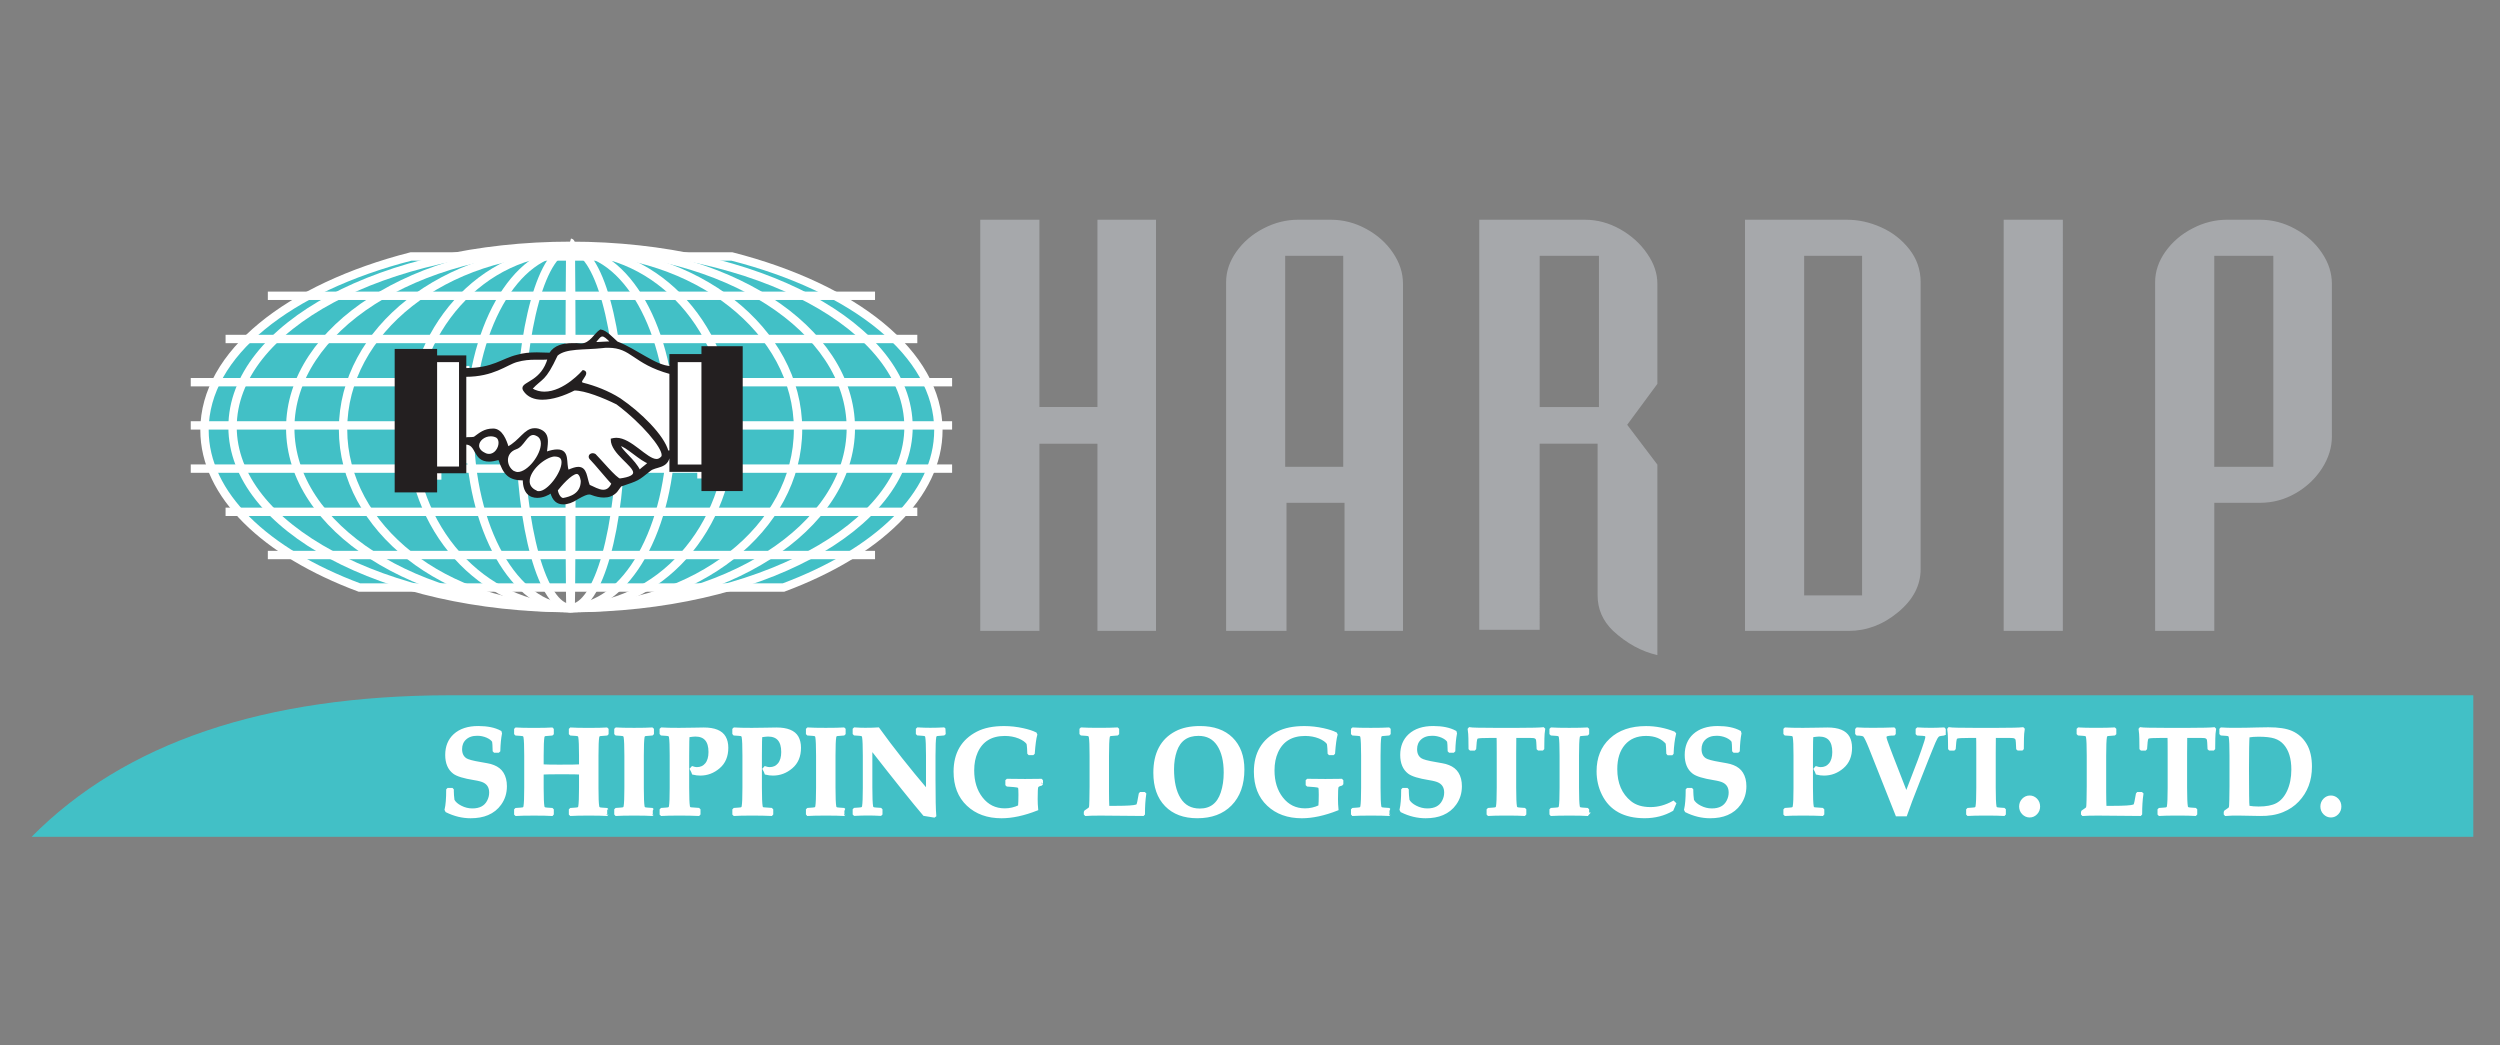 <?xml version="1.0" encoding="utf-8"?>
<!-- Generator: Adobe Illustrator 17.0.0, SVG Export Plug-In . SVG Version: 6.00 Build 0)  -->
<!DOCTYPE svg PUBLIC "-//W3C//DTD SVG 1.1//EN" "http://www.w3.org/Graphics/SVG/1.1/DTD/svg11.dtd">
<svg version="1.1" id="Layer_1" xmlns="http://www.w3.org/2000/svg" xmlns:xlink="http://www.w3.org/1999/xlink" x="0px" y="0px"
	 width="194.167px" height="81.167px" viewBox="0 -44.167 194.167 81.167" enable-background="new 0 -44.167 194.167 81.167"
	 xml:space="preserve">
<rect x="0" y="-44.167" width="194.167" height="81.167" fill="#808080" stroke="none"/>
<path fill="#42C0C6" d="M192.093,9.832c-46.71,0-110.469,0-157.179,0C20.509,9.856,9.689,13.519,2.455,20.825h189.638V9.832z"/>
<path fill="#42C0C6" d="M56.838-24.249c9.497,2.431,16.043,7.555,16.043,13.483c0,5.048-4.751,9.513-12.027,12.23H27.91
	c-7.277-2.716-12.027-7.181-12.027-12.23c0-5.926,6.546-11.05,16.043-13.483C31.926-24.249,56.838-24.249,56.838-24.249z"/>
<path fill="none" stroke="#FFFFFF" stroke-width="0.65" stroke-miterlimit="2.613" d="M56.838-24.249
	c9.497,2.431,16.043,7.555,16.043,13.483c0,5.048-4.751,9.513-12.027,12.23H27.91c-7.277-2.716-12.027-7.181-12.027-12.23
	c0-5.926,6.546-11.05,16.043-13.483C31.926-24.249,56.838-24.249,56.838-24.249z"/>
<line fill="none" stroke="#FFFFFF" stroke-width="0.65" stroke-miterlimit="2.613" x1="20.802" y1="-1.06" x2="67.961" y2="-1.06"/>
<line fill="none" stroke="#FFFFFF" stroke-width="0.65" stroke-miterlimit="2.613" x1="20.802" y1="-21.194" x2="67.961" y2="-21.194"/>
<line fill="none" stroke="#FFFFFF" stroke-width="0.65" stroke-miterlimit="2.613" x1="17.52" y1="-17.839" x2="71.244" y2="-17.839"/>
<line fill="none" stroke="#FFFFFF" stroke-width="0.65" stroke-miterlimit="2.613" x1="17.52" y1="-4.416" x2="71.244" y2="-4.416"/>
<line fill="none" stroke="#FFFFFF" stroke-width="0.65" stroke-miterlimit="2.613" x1="14.815" y1="-7.771" x2="73.947" y2="-7.771"/>
<line fill="none" stroke="#FFFFFF" stroke-width="0.65" stroke-miterlimit="2.613" x1="14.815" y1="-14.483" x2="73.947" y2="-14.483"/>
<line fill="none" stroke="#FFFFFF" stroke-width="0.65" stroke-miterlimit="2.613" x1="14.815" y1="-11.127" x2="73.947" y2="-11.127"/>
<ellipse fill="none" stroke="#FFFFFF" stroke-width="0.65" stroke-miterlimit="2.613" cx="44.312" cy="-11.007" rx="26.25" ry="14.068"/>
<ellipse fill="none" stroke="#FFFFFF" stroke-width="0.65" stroke-miterlimit="2.613" cx="44.312" cy="-10.916" rx="21.769" ry="13.977"/>
<ellipse fill="none" stroke="#FFFFFF" stroke-width="0.65" stroke-miterlimit="2.613" cx="44.312" cy="-10.827" rx="17.669" ry="13.886"/>
<ellipse fill="none" stroke="#FFFFFF" stroke-width="0.65" stroke-miterlimit="2.613" cx="44.312" cy="-10.827" rx="12.431" ry="13.886"/>
<ellipse fill="none" stroke="#FFFFFF" stroke-width="0.65" stroke-miterlimit="2.613" cx="44.312" cy="-10.827" rx="7.825" ry="13.886"/>
<ellipse fill="none" stroke="#FFFFFF" stroke-width="0.65" stroke-miterlimit="2.613" cx="44.312" cy="-10.916" rx="3.912" ry="13.977"/>
<ellipse fill="none" stroke="#FFFFFF" stroke-width="0.65" stroke-miterlimit="2.613" cx="44.312" cy="-11.127" rx="0.071" ry="14.188"/>
<path fill="#FFFFFF" d="M52.066-9.106h-0.222c-0.304-1.195-2.101-2.974-3.704-4.063c-0.913-0.585-1.99-0.983-2.847-1.195
	c-0.11-0.027-0.166-0.08-0.166-0.133c0-0.186,0.332-0.477,0.332-0.691c0-0.08-0.056-0.133-0.166-0.159c0,0-1.438,1.673-3.013,1.673
	c-0.332,0-0.691-0.08-1.023-0.292c0.857-0.93,1.023-0.557,1.99-2.63c0.691-0.61,2.101-0.451,3.538-0.61
	c0.166-0.027,0.304-0.027,0.442-0.027c1.88,0,1.936,1.248,4.838,2.045v6.08H52.066z"/>
<path fill="#FFFFFF" d="M51.763-9.262v1.006h2.391v1.252h2.536v-9.343h-2.536v0.514h-2.391v0.783
	c-1.142-0.045-2.524-1.118-3.985-1.609c-0.345-0.268-0.823-0.738-1.221-0.783c-0.399,0.201-0.744,0.917-1.461,0.917
	c-0.212-0.022-0.424-0.022-0.638-0.022c-0.691,0-1.327,0.134-1.674,0.625c-0.371,0-0.691-0.022-0.983-0.022
	c-0.558,0-1.009,0.045-1.461,0.156c-1.17,0.246-1.78,0.872-3.879,0.872v-0.828h-2.179v-0.424h-2.282v9.254h2.282v-1.252h2.179
	v-1.877c0.93,0,0.585,1.118,1.78,1.118c0.186,0,0.452-0.045,0.744-0.112c0.371,1.006,0.744,1.341,1.833,1.341
	c0,0.872,0.477,1.14,1.009,1.14c0.398,0,0.797-0.156,1.036-0.313c0.159,0.536,0.479,0.738,0.903,0.738
	c0.32,0,0.691-0.112,1.062-0.335c0.452-0.223,0.691-0.313,0.877-0.313c0.08,0,0.159,0.022,0.212,0.045
	c0.265,0.089,0.585,0.156,0.877,0.156c0.346,0,0.664-0.089,0.93-0.336l0.318-0.38c1.355-0.402,1.248-0.357,2.179-1.006
	c0.398-0.313,1.327-0.134,1.435-0.962C51.71-9.262,51.657-9.262,51.763-9.262"/>
<path fill="#FFFFFF" d="M46.15-17.523c0.304-0.371,0.442-0.585,0.636-0.585c0.166,0,0.36,0.159,0.719,0.53
	C47.007-17.576,46.564-17.523,46.15-17.523"/>
<rect x="52.563" y="-16.116" fill="#FFFFFF" width="1.99" height="8.1"/>
<rect x="33.874" y="-16.116" fill="#FFFFFF" width="1.852" height="8.259"/>
<path fill="#FFFFFF" d="M43.247-6.105c0.276-0.345,1.078-1.301,1.548-1.327c0.194,0,0.332,0.239,0.387,0.61
	c0,1.036-0.857,1.301-1.438,1.407C43.523-5.414,43.302-5.733,43.247-6.105"/>
<path fill="#FFFFFF" d="M41.643-5.999c-0.415-0.186-0.581-0.477-0.581-0.797c0-0.85,1.161-1.886,1.962-1.992
	c0.525,0,0.663,0.212,0.663,0.53c0,0.823-1.105,2.31-1.824,2.31C41.781-5.946,41.699-5.946,41.643-5.999"/>
<path fill="#FFFFFF" d="M39.847-7.538c-0.304-0.212-0.47-0.558-0.47-0.903c0-0.371,0.222-0.744,0.691-0.903
	c0.581-0.186,0.801-1.115,1.354-1.115c0.11,0,0.248,0.053,0.415,0.159c0.166,0.133,0.248,0.345,0.248,0.585
	c0,0.903-1.051,2.283-1.88,2.283C40.095-7.432,39.957-7.487,39.847-7.538"/>
<path fill="#FFFFFF" d="M37.606-8.946c-0.332-0.159-0.47-0.398-0.47-0.611c0-0.424,0.47-0.797,0.967-0.797
	c0.166,0,0.304,0.027,0.47,0.106c0.166,0.106,0.222,0.292,0.222,0.477c0,0.424-0.332,0.93-0.803,0.93
	C37.855-8.84,37.745-8.867,37.606-8.946"/>
<path fill="#FFFFFF" d="M49.66-7.593c-0.359-0.823-1.52-1.619-1.52-2.018c0.442,0,1.686,1.248,2.267,1.38
	C50.076-7.911,50.076-7.964,49.66-7.593"/>
<path fill="#FFFFFF" d="M36.141-10.115v-4.86c2.184,0,3.152-0.903,3.981-1.142c0.553-0.159,1.023-0.186,1.438-0.186
	c0.194,0,0.36,0,0.525,0c0.194,0,0.359,0,0.525-0.027c-0.497,1.806-1.962,1.859-1.962,2.31c0,0.053,0.028,0.106,0.054,0.159
	c0.304,0.477,0.829,0.663,1.41,0.663c0.775,0,1.658-0.292,2.489-0.717c0.857,0,2.295,0.585,3.318,1.089
	c2.018,1.513,3.54,3.372,3.54,3.983c0,0.08,0,0.106-0.028,0.159c-0.138,0.159-0.276,0.239-0.442,0.239
	c-0.775,0-1.99-1.647-3.124-1.647c-0.138,0-0.248,0.027-0.36,0.053c0,1.062,1.742,1.992,1.742,2.575
	c0,0.239-0.304,0.424-1.105,0.532c-0.276,0-1.604-1.593-1.936-1.912c-0.056-0.027-0.11-0.053-0.166-0.053
	c-0.138,0-0.248,0.08-0.248,0.186c0,0.08,0.028,0.133,0.138,0.239c0.221,0.212,1.41,1.647,1.632,1.859
	c-0.194,0.426-0.442,0.558-0.719,0.558c-0.36,0-0.775-0.265-1.107-0.399c-0.248-0.61-0.194-1.38-0.829-1.38
	c-0.194,0-0.442,0.08-0.801,0.239c-0.248-0.585,0.11-1.593-0.829-1.593c-0.222,0-0.497,0.053-0.885,0.186
	c0.028-0.292,0.082-0.61,0.082-0.877c0-0.424-0.138-0.77-0.691-0.93c-0.084-0.027-0.194-0.027-0.276-0.027
	c-0.747,0-1.107,0.93-2.074,1.433c-0.166-0.585-0.497-1.408-1.133-1.408c-0.691,0-1.023,0.32-1.466,0.638
	C36.583-10.115,36.363-10.168,36.141-10.115"/>
<path fill="#231F20" d="M52.065-9.106h-0.222c-0.304-1.195-2.101-2.974-3.704-4.063c-0.913-0.583-1.99-0.983-2.847-1.195
	c-0.11-0.027-0.166-0.08-0.166-0.133c0-0.186,0.332-0.477,0.332-0.691c0-0.08-0.056-0.133-0.166-0.159c0,0-1.438,1.673-3.013,1.673
	c-0.332,0-0.691-0.08-1.023-0.292c0.857-0.93,1.023-0.557,1.99-2.628c0.691-0.611,2.101-0.451,3.538-0.611
	c0.166-0.027,0.304-0.027,0.442-0.027c1.88,0,1.936,1.248,4.838,2.045v6.08H52.065z M52.065-8.787v1.195h2.489v1.488h3.055v-11.1
	h-3.055v0.611h-2.489v0.93c-1.189-0.053-2.627-1.327-4.147-1.912c-0.359-0.318-0.857-0.877-1.272-0.93
	c-0.415,0.239-0.775,1.089-1.52,1.089c-0.222-0.027-0.442-0.027-0.663-0.027c-0.719,0-1.382,0.159-1.742,0.744
	c-0.387,0-0.719-0.027-1.023-0.027c-0.581,0-1.051,0.053-1.52,0.186c-1.217,0.292-1.852,1.036-4.036,1.036v-0.983h-2.267v-0.505
	h-3.147V-6h3.147v-1.486h2.267v-2.23c0.967,0,0.609,1.327,1.852,1.327c0.194,0,0.47-0.053,0.775-0.133
	c0.387,1.195,0.775,1.594,1.908,1.594c0,1.036,0.498,1.354,1.051,1.354c0.415,0,0.829-0.186,1.079-0.371
	c0.166,0.638,0.498,0.877,0.939,0.877c0.332,0,0.719-0.133,1.105-0.398c0.47-0.265,0.719-0.371,0.913-0.371
	c0.082,0,0.166,0.027,0.222,0.053c0.276,0.106,0.609,0.186,0.913,0.186c0.36,0,0.691-0.106,0.967-0.399l0.332-0.451
	c1.41-0.477,1.299-0.426,2.267-1.195c0.415-0.371,1.382-0.159,1.492-1.142C52.011-8.787,51.955-8.787,52.065-8.787z M46.148-17.523
	c0.304-0.371,0.442-0.585,0.635-0.585c0.166,0,0.36,0.159,0.719,0.532C47.005-17.576,46.563-17.523,46.148-17.523z M52.563-16.116
	h1.99v8.1h-1.99V-16.116z M33.874-16.116h1.852v8.259h-1.852V-16.116z M43.247-6.105c0.276-0.345,1.079-1.301,1.548-1.327
	c0.194,0,0.332,0.239,0.387,0.61c0,1.036-0.857,1.301-1.438,1.407C43.523-5.414,43.301-5.733,43.247-6.105z M41.643-5.999
	c-0.415-0.186-0.581-0.477-0.581-0.797c0-0.85,1.161-1.886,1.962-1.992c0.525,0,0.663,0.212,0.663,0.532
	c0,0.823-1.105,2.31-1.824,2.31C41.781-5.946,41.697-5.946,41.643-5.999z M39.845-7.538c-0.304-0.212-0.47-0.557-0.47-0.903
	c0-0.371,0.221-0.744,0.691-0.903c0.581-0.186,0.801-1.115,1.354-1.115c0.11,0,0.248,0.053,0.415,0.159
	c0.166,0.133,0.248,0.345,0.248,0.585c0,0.903-1.051,2.283-1.88,2.283C40.094-7.432,39.955-7.485,39.845-7.538z M37.606-8.946
	c-0.332-0.159-0.47-0.398-0.47-0.611c0-0.424,0.47-0.797,0.967-0.797c0.166,0,0.304,0.027,0.47,0.106
	c0.166,0.106,0.222,0.292,0.222,0.477c0,0.424-0.332,0.93-0.801,0.93C37.855-8.839,37.745-8.867,37.606-8.946z M49.66-7.591
	c-0.359-0.823-1.52-1.619-1.52-2.018c0.442,0,1.686,1.248,2.267,1.38C50.075-7.911,50.075-7.964,49.66-7.591z M36.141-10.115v-4.86
	c2.184,0,3.152-0.903,3.981-1.142c0.553-0.159,1.023-0.186,1.438-0.186c0.194,0,0.36,0,0.525,0c0.194,0,0.359,0,0.525-0.027
	c-0.497,1.806-1.962,1.859-1.962,2.31c0,0.053,0.028,0.106,0.056,0.159c0.304,0.477,0.829,0.664,1.41,0.664
	c0.775,0,1.658-0.292,2.489-0.717c0.857,0,2.295,0.585,3.318,1.089c2.018,1.514,3.54,3.372,3.54,3.983c0,0.08,0,0.106-0.028,0.159
	c-0.138,0.159-0.276,0.239-0.442,0.239c-0.775,0-1.99-1.647-3.124-1.647c-0.138,0-0.248,0.027-0.359,0.053
	c0,1.062,1.742,1.992,1.742,2.575c0,0.239-0.304,0.424-1.105,0.532c-0.276,0-1.604-1.594-1.936-1.912
	c-0.056-0.027-0.11-0.053-0.166-0.053c-0.138,0-0.248,0.08-0.248,0.186c0,0.08,0.028,0.133,0.138,0.239
	c0.222,0.212,1.41,1.647,1.632,1.859c-0.194,0.424-0.442,0.557-0.719,0.557c-0.359,0-0.775-0.265-1.105-0.398
	c-0.248-0.611-0.194-1.38-0.829-1.38c-0.194,0-0.442,0.08-0.801,0.239c-0.248-0.585,0.11-1.593-0.829-1.593
	c-0.222,0-0.498,0.053-0.885,0.186c0.028-0.292,0.082-0.611,0.082-0.877c0-0.424-0.138-0.77-0.691-0.93
	c-0.082-0.027-0.194-0.027-0.276-0.027c-0.747,0-1.105,0.93-2.074,1.433c-0.166-0.585-0.497-1.407-1.133-1.407
	c-0.691,0-1.023,0.318-1.466,0.636C36.583-10.115,36.361-10.168,36.141-10.115z"/>
<path fill="none" stroke="#231F20" stroke-width="0.15" stroke-miterlimit="2.613" d="M52.065-9.106h-0.222
	c-0.304-1.195-2.101-2.974-3.704-4.063c-0.913-0.583-1.99-0.983-2.847-1.195c-0.11-0.027-0.166-0.08-0.166-0.133
	c0-0.186,0.332-0.477,0.332-0.691c0-0.08-0.056-0.133-0.166-0.159c0,0-1.438,1.673-3.013,1.673c-0.332,0-0.691-0.08-1.023-0.292
	c0.857-0.93,1.023-0.557,1.99-2.628c0.691-0.611,2.101-0.451,3.538-0.611c0.166-0.027,0.304-0.027,0.442-0.027
	c1.88,0,1.936,1.248,4.838,2.045v6.08H52.065z M52.065-8.787v1.195h2.489v1.488h3.055v-11.1h-3.055v0.611h-2.489v0.93
	c-1.189-0.053-2.627-1.327-4.147-1.912c-0.359-0.318-0.857-0.877-1.272-0.93c-0.415,0.239-0.775,1.089-1.52,1.089
	c-0.222-0.027-0.442-0.027-0.663-0.027c-0.719,0-1.382,0.159-1.742,0.744c-0.387,0-0.719-0.027-1.023-0.027
	c-0.581,0-1.051,0.053-1.52,0.186c-1.217,0.292-1.852,1.036-4.036,1.036v-0.983h-2.267v-0.505h-3.147V-6h3.147v-1.486h2.267v-2.23
	c0.967,0,0.609,1.327,1.852,1.327c0.194,0,0.47-0.053,0.775-0.133c0.387,1.195,0.775,1.594,1.908,1.594
	c0,1.036,0.498,1.354,1.051,1.354c0.415,0,0.829-0.186,1.079-0.371c0.166,0.638,0.498,0.877,0.939,0.877
	c0.332,0,0.719-0.133,1.105-0.398c0.47-0.265,0.719-0.371,0.913-0.371c0.082,0,0.166,0.027,0.222,0.053
	c0.276,0.106,0.609,0.186,0.913,0.186c0.36,0,0.691-0.106,0.967-0.399l0.332-0.451c1.41-0.477,1.299-0.426,2.267-1.195
	c0.415-0.371,1.382-0.159,1.492-1.142C52.011-8.787,51.955-8.787,52.065-8.787z M46.148-17.523c0.304-0.371,0.442-0.585,0.635-0.585
	c0.166,0,0.36,0.159,0.719,0.532C47.005-17.576,46.563-17.523,46.148-17.523z M52.563-16.116h1.99v8.1h-1.99V-16.116z
	 M33.874-16.116h1.852v8.259h-1.852V-16.116z M43.247-6.105c0.276-0.345,1.079-1.301,1.548-1.327c0.194,0,0.332,0.239,0.387,0.61
	c0,1.036-0.857,1.301-1.438,1.407C43.523-5.414,43.301-5.733,43.247-6.105z M41.643-5.999c-0.415-0.186-0.581-0.477-0.581-0.797
	c0-0.85,1.161-1.886,1.962-1.992c0.525,0,0.663,0.212,0.663,0.532c0,0.823-1.105,2.31-1.824,2.31
	C41.781-5.946,41.697-5.946,41.643-5.999z M39.845-7.538c-0.304-0.212-0.47-0.557-0.47-0.903c0-0.371,0.221-0.744,0.691-0.903
	c0.581-0.186,0.801-1.115,1.354-1.115c0.11,0,0.248,0.053,0.415,0.159c0.166,0.133,0.248,0.345,0.248,0.585
	c0,0.903-1.051,2.283-1.88,2.283C40.094-7.432,39.955-7.485,39.845-7.538z M37.606-8.946c-0.332-0.159-0.47-0.398-0.47-0.611
	c0-0.424,0.47-0.797,0.967-0.797c0.166,0,0.304,0.027,0.47,0.106c0.166,0.106,0.222,0.292,0.222,0.477
	c0,0.424-0.332,0.93-0.801,0.93C37.855-8.839,37.745-8.867,37.606-8.946z M49.66-7.591c-0.359-0.823-1.52-1.619-1.52-2.018
	c0.442,0,1.686,1.248,2.267,1.38C50.075-7.911,50.075-7.964,49.66-7.591z M36.141-10.115v-4.86c2.184,0,3.152-0.903,3.981-1.142
	c0.553-0.159,1.023-0.186,1.438-0.186c0.194,0,0.36,0,0.525,0c0.194,0,0.359,0,0.525-0.027c-0.497,1.806-1.962,1.859-1.962,2.31
	c0,0.053,0.028,0.106,0.056,0.159c0.304,0.477,0.829,0.664,1.41,0.664c0.775,0,1.658-0.292,2.489-0.717
	c0.857,0,2.295,0.585,3.318,1.089c2.018,1.514,3.54,3.372,3.54,3.983c0,0.08,0,0.106-0.028,0.159
	c-0.138,0.159-0.276,0.239-0.442,0.239c-0.775,0-1.99-1.647-3.124-1.647c-0.138,0-0.248,0.027-0.359,0.053
	c0,1.062,1.742,1.992,1.742,2.575c0,0.239-0.304,0.424-1.105,0.532c-0.276,0-1.604-1.594-1.936-1.912
	c-0.056-0.027-0.11-0.053-0.166-0.053c-0.138,0-0.248,0.08-0.248,0.186c0,0.08,0.028,0.133,0.138,0.239
	c0.222,0.212,1.41,1.647,1.632,1.859c-0.194,0.424-0.442,0.557-0.719,0.557c-0.359,0-0.775-0.265-1.105-0.398
	c-0.248-0.611-0.194-1.38-0.829-1.38c-0.194,0-0.442,0.08-0.801,0.239c-0.248-0.585,0.11-1.593-0.829-1.593
	c-0.222,0-0.498,0.053-0.885,0.186c0.028-0.292,0.082-0.611,0.082-0.877c0-0.424-0.138-0.77-0.691-0.93
	c-0.082-0.027-0.194-0.027-0.276-0.027c-0.747,0-1.105,0.93-2.074,1.433c-0.166-0.585-0.497-1.407-1.133-1.407
	c-0.691,0-1.023,0.318-1.466,0.636C36.583-10.115,36.361-10.168,36.141-10.115z"/>
<path fill="#FFFFFF" d="M166.365,17.499c-0.067,0.459-0.099,0.976-0.099,1.551l-0.046,0.049l-3.283-0.029
	c-0.547,0-0.934,0.01-1.16,0.029l-0.046-0.049v-0.131l0.024-0.056c0.222-0.148,0.343-0.239,0.36-0.278
	c0.028-0.056,0.045-0.265,0.049-0.624l0.014-1.054v-2.381c0-0.745-0.018-1.232-0.059-1.456c-0.015-0.091-0.067-0.149-0.152-0.174
	c-0.046-0.011-0.222-0.028-0.529-0.046l-0.045-0.046v-0.32l0.045-0.043c0.31,0.02,0.765,0.029,1.364,0.029
	c0.62,0,1.091-0.01,1.412-0.029l0.045,0.043v0.324l-0.045,0.042c-0.308,0.02-0.484,0.035-0.529,0.046
	c-0.088,0.025-0.138,0.084-0.154,0.174c-0.039,0.225-0.059,0.71-0.059,1.456v2.81c0,0.41,0.008,0.808,0.024,1.193h0.613
	c0.879,0,1.418-0.035,1.618-0.107c0.032-0.013,0.057-0.031,0.073-0.053c0.029-0.043,0.059-0.137,0.087-0.281l0.107-0.583
	l0.045-0.052h0.276L166.365,17.499z M157.636,17.725c0.193,0,0.357,0.073,0.497,0.214c0.138,0.142,0.208,0.321,0.208,0.535
	c0,0.207-0.07,0.382-0.208,0.526c-0.14,0.144-0.304,0.216-0.497,0.216c-0.193,0-0.359-0.074-0.5-0.218
	c-0.141-0.145-0.209-0.321-0.209-0.525c0-0.207,0.07-0.384,0.208-0.529C157.275,17.799,157.441,17.725,157.636,17.725z
	 M157.145,12.468c-0.038,0.23-0.056,0.472-0.059,0.719l-0.01,0.784l-0.045,0.047h-0.285l-0.049-0.043
	c-0.015-0.401-0.032-0.635-0.049-0.703c-0.038-0.126-0.133-0.2-0.29-0.222c-0.06-0.01-0.343-0.014-0.85-0.014h-0.604
	c-0.006,0.11-0.01,0.546-0.01,1.306v2.669c0,0.745,0.02,1.23,0.059,1.456c0.015,0.091,0.067,0.149,0.154,0.173
	c0.045,0.013,0.221,0.029,0.528,0.047l0.046,0.046v0.315l-0.046,0.049c-0.297-0.02-0.762-0.029-1.39-0.029
	c-0.645,0-1.108,0.01-1.39,0.029l-0.042-0.043v-0.318l0.046-0.046c0.307-0.02,0.483-0.035,0.528-0.047
	c0.088-0.024,0.138-0.082,0.154-0.173c0.039-0.226,0.059-0.71,0.059-1.456v-2.669c0-0.775-0.004-1.209-0.014-1.306h-0.646
	c-0.537,0-0.853,0.018-0.944,0.052c-0.047,0.02-0.082,0.043-0.099,0.071c-0.028,0.052-0.05,0.151-0.067,0.301
	c-0.021,0.165-0.035,0.336-0.042,0.511l-0.045,0.047h-0.285l-0.049-0.047l-0.01-0.804c-0.003-0.225-0.02-0.459-0.054-0.699
	l0.04-0.047c0.179,0.032,0.826,0.047,1.943,0.047h1.83c1.03,0,1.678-0.017,1.943-0.047L157.145,12.468z M151.012,12.806
	l-0.045,0.046c-0.211,0.022-0.345,0.047-0.403,0.077c-0.059,0.031-0.121,0.1-0.188,0.215c-0.073,0.121-0.202,0.416-0.388,0.882
	l-0.321,0.796l-0.604,1.531c-0.521,1.315-0.872,2.24-1.052,2.776h-0.687l-2.073-5.23c-0.221-0.546-0.373-0.858-0.461-0.939
	c-0.067-0.066-0.25-0.1-0.55-0.107l-0.046-0.052v-0.311l0.05-0.052c0.315,0.02,0.715,0.029,1.196,0.029
	c0.603,0,1.15-0.01,1.643-0.029l0.046,0.052v0.315l-0.042,0.046c-0.303,0.003-0.504,0.032-0.599,0.085
	c-0.05,0.031-0.077,0.084-0.077,0.159c0,0.082,0.096,0.38,0.293,0.893l0.212,0.56l1.143,2.937l1.004-2.617
	c0.039-0.1,0.13-0.353,0.269-0.756c0.205-0.582,0.308-0.923,0.308-1.02c0-0.103-0.033-0.165-0.1-0.188
	c-0.067-0.021-0.268-0.038-0.604-0.052l-0.046-0.046v-0.321l0.052-0.046c0.339,0.02,0.694,0.029,1.061,0.029
	c0.262,0,0.582-0.01,0.962-0.029l0.049,0.052v0.317H151.012z M143.735,13.91c0,0.646-0.211,1.15-0.635,1.51
	c-0.423,0.363-0.9,0.542-1.433,0.542c-0.18,0-0.363-0.021-0.547-0.066c-0.027-0.084-0.078-0.197-0.156-0.336l0.094-0.105
	c0.128,0.043,0.243,0.066,0.349,0.066c0.304,0,0.549-0.113,0.733-0.335c0.183-0.225,0.275-0.539,0.275-0.944
	c0-0.874-0.378-1.311-1.133-1.311c-0.091,0-0.271,0.02-0.543,0.056c-0.027,0.075-0.04,0.588-0.04,1.537v2.486
	c0,0.745,0.02,1.23,0.059,1.456c0.015,0.091,0.067,0.149,0.155,0.173c0.027,0.007,0.233,0.022,0.618,0.047l0.049,0.052v0.311
	l-0.045,0.049c-0.412-0.02-0.906-0.029-1.481-0.029c-0.648,0-1.111,0.01-1.39,0.029l-0.045-0.043v-0.314l0.049-0.052
	c0.304-0.02,0.477-0.035,0.525-0.047c0.087-0.024,0.137-0.082,0.152-0.173c0.04-0.226,0.059-0.71,0.059-1.456v-2.486
	c0-0.745-0.018-1.232-0.059-1.456c-0.015-0.091-0.067-0.149-0.152-0.174c-0.046-0.011-0.222-0.028-0.529-0.046l-0.045-0.052v-0.311
	l0.049-0.046c0.294,0.02,0.748,0.029,1.359,0.029c0.253,0,0.617-0.004,1.093-0.014c0.475-0.01,0.75-0.014,0.822-0.014
	c0.825,0,1.361,0.218,1.608,0.653C143.671,13.318,143.735,13.591,143.735,13.91z M135.529,16.897c0,0.518-0.142,0.973-0.426,1.368
	c-0.247,0.349-0.571,0.606-0.971,0.775c-0.367,0.158-0.804,0.236-1.313,0.236c-0.632,0-1.253-0.151-1.861-0.451l-0.053-0.105
	c0.082-0.359,0.126-0.872,0.126-1.537l0.045-0.046h0.288l0.042,0.046v0.109c0,0.174,0.017,0.406,0.054,0.695
	c0.107,0.201,0.301,0.374,0.582,0.516c0.292,0.151,0.596,0.226,0.913,0.226c0.595,0,1.008-0.216,1.237-0.648
	c0.119-0.223,0.177-0.452,0.177-0.691c0-0.401-0.162-0.688-0.484-0.86c-0.159-0.085-0.416-0.156-0.772-0.212
	c-0.803-0.128-1.332-0.29-1.584-0.484c-0.382-0.293-0.574-0.75-0.574-1.366c0-0.643,0.208-1.154,0.622-1.537
	c0.44-0.401,1.051-0.602,1.834-0.602c0.705,0,1.273,0.117,1.706,0.353l0.031,0.113c-0.071,0.371-0.116,0.821-0.13,1.344
	l-0.052,0.046h-0.283l-0.046-0.046c-0.007-0.377-0.022-0.621-0.045-0.733c-0.092-0.148-0.255-0.272-0.487-0.377
	c-0.247-0.106-0.504-0.159-0.772-0.159c-0.403,0-0.723,0.11-0.957,0.334c-0.221,0.209-0.329,0.482-0.329,0.812
	c0,0.36,0.124,0.624,0.375,0.794c0.162,0.109,0.546,0.214,1.151,0.314c0.063,0.01,0.239,0.04,0.529,0.095
	c0.177,0.031,0.341,0.075,0.491,0.137c0.304,0.119,0.533,0.3,0.685,0.544C135.445,16.169,135.529,16.499,135.529,16.897z
	 M130.075,18.247l-0.208,0.48c-0.635,0.364-1.345,0.546-2.131,0.546c-1.572,0-2.646-0.589-3.224-1.767
	c-0.268-0.544-0.402-1.135-0.402-1.771c0-1.029,0.328-1.845,0.985-2.457c0.671-0.631,1.587-0.945,2.75-0.945
	c0.738,0,1.46,0.14,2.163,0.419l0.059,0.071c-0.103,0.431-0.166,0.937-0.19,1.517l-0.042,0.046h-0.267l-0.045-0.052
	c-0.01-0.378-0.027-0.643-0.049-0.789c-0.375-0.442-0.92-0.663-1.63-0.663c-0.731,0-1.304,0.24-1.721,0.723
	c-0.415,0.483-0.622,1.138-0.622,1.964c0,1.119,0.37,1.978,1.11,2.575c0.395,0.32,0.923,0.48,1.586,0.48
	c0.602,0,1.191-0.162,1.766-0.484L130.075,18.247z M123.318,19.049l-0.042,0.049c-0.3-0.02-0.766-0.029-1.396-0.029
	c-0.625,0-1.09,0.01-1.39,0.029l-0.042-0.049v-0.314l0.046-0.046c0.307-0.02,0.483-0.035,0.528-0.047
	c0.088-0.024,0.138-0.082,0.154-0.173c0.039-0.226,0.059-0.71,0.059-1.456v-2.486c0-0.745-0.02-1.232-0.059-1.456
	c-0.015-0.091-0.067-0.149-0.154-0.174c-0.045-0.011-0.221-0.028-0.528-0.046l-0.046-0.046v-0.32l0.046-0.043
	c0.289,0.02,0.752,0.029,1.39,0.029c0.635,0,1.097-0.01,1.386-0.029l0.046,0.043v0.32l-0.046,0.046
	c-0.307,0.02-0.483,0.035-0.528,0.046c-0.088,0.025-0.138,0.084-0.154,0.174c-0.039,0.225-0.059,0.71-0.059,1.456v2.486
	c0,0.745,0.02,1.23,0.059,1.456c0.015,0.091,0.067,0.149,0.154,0.173c0.045,0.013,0.221,0.029,0.528,0.047l0.046,0.046v0.314
	H123.318z M119.9,12.468c-0.036,0.23-0.056,0.472-0.059,0.719l-0.01,0.784l-0.045,0.047h-0.285l-0.049-0.043
	c-0.015-0.401-0.032-0.635-0.049-0.703c-0.038-0.126-0.133-0.2-0.29-0.222c-0.06-0.01-0.343-0.014-0.85-0.014h-0.604
	c-0.006,0.11-0.01,0.546-0.01,1.306v2.669c0,0.745,0.02,1.23,0.059,1.456c0.015,0.091,0.067,0.149,0.154,0.173
	c0.045,0.013,0.221,0.029,0.528,0.047l0.046,0.046v0.315l-0.046,0.049c-0.297-0.02-0.762-0.029-1.39-0.029
	c-0.645,0-1.108,0.01-1.39,0.029l-0.042-0.043v-0.318l0.046-0.046c0.307-0.02,0.483-0.035,0.528-0.047
	c0.088-0.024,0.138-0.082,0.154-0.173c0.039-0.226,0.059-0.71,0.059-1.456v-2.669c0-0.775-0.004-1.209-0.014-1.306h-0.645
	c-0.537,0-0.853,0.018-0.944,0.052c-0.047,0.02-0.082,0.043-0.099,0.071c-0.028,0.052-0.05,0.151-0.068,0.301
	c-0.021,0.165-0.035,0.336-0.042,0.511l-0.045,0.047h-0.285l-0.049-0.047l-0.01-0.804c-0.003-0.225-0.02-0.459-0.054-0.699
	l0.04-0.047c0.179,0.032,0.826,0.047,1.941,0.047h1.83c1.03,0,1.676-0.017,1.943-0.047L119.9,12.468z M113.433,16.897
	c0,0.518-0.141,0.973-0.426,1.368c-0.246,0.349-0.571,0.606-0.971,0.775c-0.367,0.158-0.804,0.236-1.313,0.236
	c-0.632,0-1.253-0.151-1.861-0.451l-0.054-0.105c0.082-0.359,0.126-0.872,0.126-1.537l0.045-0.046h0.289l0.042,0.046v0.109
	c0,0.174,0.017,0.406,0.054,0.695c0.107,0.201,0.303,0.374,0.582,0.516c0.292,0.151,0.596,0.226,0.913,0.226
	c0.595,0,1.008-0.216,1.237-0.648c0.119-0.223,0.177-0.452,0.177-0.691c0-0.401-0.162-0.688-0.484-0.86
	c-0.159-0.085-0.416-0.156-0.772-0.212c-0.803-0.128-1.332-0.29-1.584-0.484c-0.382-0.293-0.574-0.75-0.574-1.366
	c0-0.643,0.208-1.154,0.623-1.537c0.44-0.401,1.051-0.602,1.834-0.602c0.703,0,1.273,0.117,1.706,0.353l0.031,0.113
	c-0.071,0.371-0.116,0.821-0.13,1.344l-0.05,0.046h-0.283l-0.046-0.046c-0.007-0.377-0.024-0.621-0.045-0.733
	c-0.092-0.148-0.255-0.272-0.487-0.377c-0.247-0.106-0.504-0.159-0.772-0.159c-0.403,0-0.723,0.11-0.957,0.334
	c-0.221,0.209-0.329,0.482-0.329,0.812c0,0.36,0.124,0.624,0.374,0.794c0.162,0.109,0.546,0.214,1.151,0.314
	c0.063,0.01,0.239,0.04,0.529,0.095c0.177,0.031,0.341,0.075,0.491,0.137c0.304,0.119,0.533,0.3,0.685,0.544
	C113.351,16.169,113.433,16.499,113.433,16.897z M107.902,19.049l-0.042,0.049c-0.3-0.02-0.766-0.029-1.394-0.029
	c-0.625,0-1.09,0.01-1.39,0.029l-0.042-0.049v-0.314l0.046-0.046c0.307-0.02,0.483-0.035,0.528-0.047
	c0.088-0.024,0.138-0.082,0.154-0.173c0.039-0.226,0.059-0.71,0.059-1.456v-2.486c0-0.745-0.02-1.232-0.059-1.456
	c-0.015-0.091-0.067-0.149-0.154-0.174c-0.045-0.011-0.221-0.028-0.528-0.046l-0.046-0.046v-0.32l0.046-0.043
	c0.288,0.02,0.752,0.029,1.39,0.029c0.635,0,1.097-0.01,1.386-0.029l0.046,0.043v0.32l-0.046,0.046
	c-0.307,0.02-0.483,0.035-0.528,0.046c-0.088,0.025-0.138,0.084-0.154,0.174c-0.038,0.225-0.059,0.71-0.059,1.456v2.486
	c0,0.745,0.02,1.23,0.059,1.456c0.015,0.091,0.067,0.149,0.154,0.173c0.045,0.013,0.221,0.029,0.528,0.047l0.046,0.046
	C107.902,18.735,107.902,19.049,107.902,19.049z M104.225,16.696l-0.045,0.053c-0.186,0.046-0.296,0.112-0.325,0.194
	c-0.031,0.084-0.046,0.401-0.046,0.953c0,0.267,0.013,0.529,0.038,0.789c-1.005,0.395-1.918,0.592-2.737,0.592
	c-1.078,0-1.95-0.314-2.616-0.944c-0.667-0.627-1.001-1.484-1.001-2.568c0-1.411,0.589-2.419,1.764-3.02
	c0.539-0.276,1.224-0.413,2.055-0.413c0.483,0,0.97,0.054,1.464,0.163c0.405,0.091,0.726,0.194,0.962,0.311l0.04,0.084
	c-0.078,0.276-0.144,0.755-0.194,1.439l-0.049,0.047h-0.271l-0.045-0.047c0-0.059-0.006-0.183-0.018-0.368
	c-0.013-0.186-0.028-0.317-0.045-0.392c-0.133-0.187-0.359-0.346-0.678-0.48c-0.342-0.137-0.715-0.205-1.111-0.205
	c-1.065,0-1.801,0.448-2.207,1.343c-0.187,0.415-0.281,0.893-0.281,1.439c0,0.871,0.223,1.593,0.669,2.166
	c0.463,0.595,1.066,0.892,1.81,0.892c0.394,0,0.776-0.087,1.143-0.262c0.02-0.219,0.031-0.519,0.031-0.902
	c0-0.311-0.011-0.498-0.031-0.565c-0.018-0.05-0.075-0.087-0.173-0.107c-0.081-0.02-0.334-0.043-0.763-0.071l-0.049-0.047v-0.295
	l0.049-0.046c0.438,0.011,0.895,0.015,1.373,0.013c0.278-0.003,0.691-0.008,1.242-0.013l0.045,0.046v0.223H104.225z M95.149,15.841
	c0-0.907-0.174-1.629-0.526-2.163c-0.352-0.535-0.865-0.8-1.541-0.8c-0.896,0-1.488,0.417-1.781,1.255
	c-0.149,0.428-0.225,0.91-0.225,1.442c0,0.969,0.17,1.732,0.515,2.293c0.355,0.579,0.886,0.87,1.594,0.87
	c0.858,0,1.435-0.44,1.729-1.32C95.071,16.949,95.149,16.424,95.149,15.841z M96.54,15.596c0,1.157-0.324,2.063-0.971,2.72
	c-0.629,0.641-1.489,0.959-2.579,0.959c-1.03,0-1.837-0.301-2.424-0.904s-0.882-1.442-0.882-2.517c0-1.506,0.553-2.55,1.658-3.129
	c0.502-0.264,1.121-0.395,1.856-0.395c1.05,0,1.868,0.288,2.452,0.86C96.243,13.773,96.54,14.576,96.54,15.596z M88.917,17.499
	c-0.067,0.459-0.099,0.976-0.099,1.551l-0.046,0.049l-3.283-0.029c-0.547,0-0.934,0.01-1.158,0.029l-0.047-0.049v-0.131l0.024-0.056
	c0.222-0.148,0.343-0.239,0.36-0.278c0.028-0.056,0.045-0.265,0.049-0.624l0.014-1.054v-2.381c0-0.745-0.018-1.232-0.059-1.456
	c-0.015-0.091-0.066-0.149-0.152-0.174c-0.046-0.011-0.222-0.028-0.529-0.046l-0.045-0.046v-0.32l0.045-0.043
	c0.31,0.02,0.765,0.029,1.365,0.029c0.62,0,1.091-0.01,1.412-0.029l0.045,0.043v0.324l-0.045,0.042
	c-0.308,0.02-0.484,0.035-0.529,0.046c-0.088,0.025-0.138,0.084-0.155,0.174c-0.039,0.225-0.059,0.71-0.059,1.456v2.81
	c0,0.41,0.008,0.808,0.024,1.193h0.613c0.879,0,1.418-0.035,1.618-0.107c0.032-0.013,0.057-0.031,0.073-0.053
	c0.029-0.043,0.059-0.137,0.087-0.281l0.107-0.583l0.045-0.052h0.276L88.917,17.499z M80.901,16.696l-0.045,0.053
	c-0.187,0.046-0.296,0.112-0.325,0.194c-0.031,0.084-0.046,0.401-0.046,0.953c0,0.267,0.013,0.529,0.038,0.789
	c-1.005,0.395-1.918,0.592-2.737,0.592c-1.078,0-1.95-0.314-2.616-0.944c-0.667-0.627-1.001-1.484-1.001-2.568
	c0-1.411,0.589-2.419,1.764-3.02c0.539-0.276,1.224-0.413,2.055-0.413c0.483,0,0.97,0.054,1.464,0.163
	c0.406,0.091,0.726,0.194,0.962,0.311l0.04,0.084c-0.078,0.276-0.144,0.755-0.194,1.439l-0.049,0.047h-0.271l-0.045-0.047
	c0-0.059-0.006-0.183-0.018-0.368c-0.013-0.186-0.028-0.317-0.045-0.392c-0.133-0.187-0.359-0.346-0.678-0.48
	c-0.342-0.137-0.713-0.205-1.111-0.205c-1.065,0-1.801,0.448-2.207,1.343c-0.187,0.415-0.281,0.893-0.281,1.439
	c0,0.871,0.223,1.593,0.669,2.166c0.463,0.595,1.066,0.892,1.81,0.892c0.394,0,0.776-0.087,1.142-0.262
	c0.02-0.219,0.031-0.519,0.031-0.902c0-0.311-0.011-0.498-0.031-0.565c-0.018-0.05-0.075-0.087-0.173-0.107
	c-0.081-0.02-0.335-0.043-0.763-0.071l-0.049-0.047v-0.295l0.049-0.046c0.438,0.011,0.895,0.015,1.373,0.013
	c0.278-0.003,0.691-0.008,1.242-0.013l0.045,0.046C80.901,16.473,80.901,16.696,80.901,16.696z M73.342,12.802l-0.05,0.046
	c-0.307,0.02-0.483,0.035-0.528,0.046c-0.088,0.025-0.14,0.084-0.155,0.174c-0.038,0.225-0.059,0.71-0.059,1.456v1.907
	c0,1.407,0.02,2.324,0.059,2.748l-0.059,0.043c-0.341-0.06-0.597-0.102-0.772-0.127c-0.807-0.944-2.184-2.664-4.133-5.16v3.073
	c0,0.745,0.02,1.23,0.059,1.456c0.015,0.091,0.066,0.149,0.154,0.173c0.045,0.013,0.222,0.029,0.529,0.047l0.045,0.046v0.318
	l-0.045,0.043c-0.348-0.02-0.669-0.029-0.966-0.029c-0.348,0-0.694,0.01-1.044,0.029l-0.045-0.043v-0.318l0.045-0.046
	c0.307-0.02,0.484-0.035,0.529-0.047c0.088-0.024,0.14-0.082,0.155-0.173c0.038-0.226,0.059-0.71,0.059-1.456v-2.486
	c0-0.745-0.02-1.232-0.059-1.456c-0.015-0.091-0.067-0.149-0.155-0.174c-0.045-0.011-0.222-0.028-0.529-0.046l-0.045-0.046v-0.32
	l0.045-0.043c0.286,0.02,0.558,0.029,0.817,0.029c0.408,0,0.745-0.01,1.013-0.029c1.083,1.505,2.357,3.117,3.82,4.835v-2.75
	c0-0.745-0.02-1.232-0.059-1.456c-0.015-0.091-0.067-0.149-0.154-0.174c-0.045-0.011-0.221-0.028-0.528-0.046l-0.046-0.046v-0.32
	l0.046-0.043c0.336,0.02,0.656,0.029,0.962,0.029c0.389,0,0.737-0.01,1.047-0.029l0.046,0.043
	C73.342,12.481,73.342,12.802,73.342,12.802z M65.57,19.049l-0.042,0.049c-0.3-0.02-0.766-0.029-1.394-0.029
	c-0.625,0-1.09,0.01-1.39,0.029l-0.042-0.049v-0.314l0.046-0.046c0.307-0.02,0.483-0.035,0.528-0.047
	c0.088-0.024,0.138-0.082,0.154-0.173c0.039-0.226,0.059-0.71,0.059-1.456v-2.486c0-0.745-0.02-1.232-0.059-1.456
	c-0.015-0.091-0.067-0.149-0.154-0.174c-0.045-0.011-0.221-0.028-0.528-0.046l-0.046-0.046v-0.32l0.046-0.043
	c0.289,0.02,0.752,0.029,1.39,0.029c0.635,0,1.097-0.01,1.386-0.029l0.046,0.043v0.32l-0.046,0.046
	c-0.307,0.02-0.483,0.035-0.528,0.046c-0.088,0.025-0.138,0.084-0.154,0.174c-0.039,0.225-0.059,0.71-0.059,1.456v2.486
	c0,0.745,0.02,1.23,0.059,1.456c0.015,0.091,0.067,0.149,0.154,0.173c0.045,0.013,0.221,0.029,0.528,0.047l0.046,0.046
	C65.57,18.735,65.57,19.049,65.57,19.049z M62.103,13.91c0,0.646-0.211,1.15-0.635,1.51c-0.423,0.363-0.9,0.542-1.433,0.542
	c-0.18,0-0.363-0.021-0.547-0.066c-0.027-0.084-0.078-0.197-0.156-0.336l0.094-0.105c0.128,0.043,0.243,0.066,0.349,0.066
	c0.304,0,0.549-0.113,0.733-0.335c0.183-0.225,0.275-0.539,0.275-0.944c0-0.874-0.378-1.311-1.133-1.311
	c-0.091,0-0.271,0.02-0.543,0.056c-0.027,0.075-0.04,0.588-0.04,1.537v2.486c0,0.745,0.02,1.23,0.059,1.456
	c0.015,0.091,0.067,0.149,0.155,0.173c0.027,0.007,0.233,0.022,0.618,0.047l0.049,0.052v0.311l-0.045,0.049
	c-0.412-0.02-0.906-0.029-1.481-0.029c-0.648,0-1.111,0.01-1.39,0.029l-0.045-0.043v-0.314l0.049-0.052
	c0.304-0.02,0.477-0.035,0.523-0.047c0.087-0.024,0.137-0.082,0.152-0.173c0.04-0.226,0.059-0.71,0.059-1.456v-2.486
	c0-0.745-0.018-1.232-0.059-1.456c-0.015-0.091-0.067-0.149-0.152-0.174c-0.046-0.011-0.222-0.028-0.529-0.046l-0.045-0.052v-0.311
	l0.049-0.046c0.294,0.02,0.747,0.029,1.359,0.029c0.253,0,0.617-0.004,1.093-0.014c0.475-0.01,0.75-0.014,0.822-0.014
	c0.825,0,1.361,0.218,1.608,0.653C62.039,13.318,62.103,13.591,62.103,13.91z M56.457,13.91c0,0.646-0.211,1.15-0.635,1.51
	c-0.423,0.363-0.9,0.542-1.433,0.542c-0.18,0-0.361-0.021-0.547-0.066c-0.027-0.084-0.078-0.197-0.158-0.336l0.094-0.105
	c0.128,0.043,0.243,0.066,0.348,0.066c0.304,0,0.549-0.113,0.733-0.335c0.183-0.225,0.275-0.539,0.275-0.944
	c0-0.874-0.378-1.311-1.133-1.311c-0.091,0-0.271,0.02-0.543,0.056c-0.027,0.075-0.04,0.588-0.04,1.537v2.486
	c0,0.745,0.02,1.23,0.059,1.456c0.015,0.091,0.067,0.149,0.155,0.173c0.027,0.007,0.233,0.022,0.618,0.047l0.049,0.052v0.311
	l-0.045,0.049c-0.412-0.02-0.906-0.029-1.481-0.029c-0.648,0-1.111,0.01-1.39,0.029l-0.045-0.043v-0.314l0.049-0.052
	c0.304-0.02,0.477-0.035,0.523-0.047c0.087-0.024,0.137-0.082,0.152-0.173c0.04-0.226,0.059-0.71,0.059-1.456v-2.486
	c0-0.745-0.018-1.232-0.059-1.456c-0.015-0.091-0.067-0.149-0.152-0.174c-0.046-0.011-0.222-0.028-0.529-0.046l-0.045-0.052v-0.311
	l0.049-0.046c0.294,0.02,0.748,0.029,1.359,0.029c0.253,0,0.617-0.004,1.093-0.014c0.475-0.01,0.748-0.014,0.822-0.014
	c0.825,0,1.361,0.218,1.608,0.653C56.395,13.318,56.457,13.591,56.457,13.91z M50.682,19.049l-0.042,0.049
	c-0.3-0.02-0.766-0.029-1.394-0.029c-0.625,0-1.09,0.01-1.39,0.029l-0.042-0.049v-0.314l0.046-0.046
	c0.307-0.02,0.483-0.035,0.528-0.047c0.088-0.024,0.138-0.082,0.154-0.173c0.039-0.226,0.059-0.71,0.059-1.456v-2.486
	c0-0.745-0.02-1.232-0.059-1.456c-0.015-0.091-0.066-0.149-0.154-0.174c-0.045-0.011-0.221-0.028-0.528-0.046l-0.046-0.046v-0.32
	l0.046-0.043c0.288,0.02,0.752,0.029,1.39,0.029c0.635,0,1.097-0.01,1.386-0.029l0.046,0.043v0.32l-0.046,0.046
	c-0.307,0.02-0.483,0.035-0.528,0.046c-0.088,0.025-0.138,0.084-0.154,0.174c-0.039,0.225-0.059,0.71-0.059,1.456v2.486
	c0,0.745,0.02,1.23,0.059,1.456c0.015,0.091,0.066,0.149,0.154,0.173c0.045,0.013,0.221,0.029,0.528,0.047l0.046,0.046
	C50.682,18.735,50.682,19.049,50.682,19.049z M47.16,19.049l-0.046,0.049c-0.297-0.02-0.762-0.029-1.39-0.029
	c-0.645,0-1.108,0.01-1.39,0.029l-0.046-0.043v-0.318l0.05-0.046c0.307-0.02,0.483-0.035,0.528-0.047
	c0.088-0.024,0.138-0.082,0.154-0.173c0.039-0.226,0.059-0.71,0.059-1.456v-1.132c-0.154-0.017-0.642-0.024-1.463-0.024
	c-0.758,0-1.259,0.008-1.499,0.024v1.132c0,0.745,0.02,1.23,0.059,1.456c0.015,0.091,0.067,0.149,0.155,0.173
	c0.045,0.013,0.221,0.029,0.529,0.047l0.045,0.046v0.313l-0.042,0.049c-0.3-0.02-0.765-0.029-1.39-0.029
	c-0.648,0-1.111,0.01-1.39,0.029l-0.045-0.043v-0.318l0.045-0.046c0.307-0.02,0.483-0.035,0.529-0.047
	c0.087-0.024,0.138-0.082,0.152-0.173c0.04-0.226,0.059-0.71,0.059-1.456v-2.486c0-0.745-0.018-1.232-0.059-1.456
	c-0.015-0.091-0.067-0.149-0.152-0.174c-0.046-0.011-0.222-0.028-0.529-0.046l-0.045-0.046v-0.32l0.045-0.043
	c0.289,0.02,0.752,0.029,1.39,0.029c0.653,0,1.118-0.01,1.39-0.029l0.042,0.043v0.324l-0.045,0.042
	c-0.308,0.02-0.484,0.035-0.529,0.046c-0.088,0.025-0.138,0.084-0.155,0.174c-0.038,0.225-0.059,0.71-0.059,1.456v0.775
	c0.32,0.017,0.758,0.024,1.319,0.024c0.878,0,1.425-0.008,1.643-0.024v-0.775c0-0.745-0.02-1.232-0.059-1.456
	c-0.015-0.091-0.066-0.149-0.154-0.174c-0.045-0.011-0.221-0.028-0.528-0.046l-0.05-0.046v-0.32l0.046-0.043
	c0.292,0.02,0.755,0.029,1.39,0.029c0.656,0,1.119-0.01,1.39-0.029l0.046,0.043v0.324l-0.042,0.042
	c-0.313,0.02-0.49,0.035-0.533,0.046c-0.087,0.025-0.137,0.084-0.152,0.174c-0.04,0.225-0.059,0.71-0.059,1.456v2.486
	c0,0.745,0.018,1.23,0.059,1.456c0.015,0.091,0.067,0.149,0.152,0.173c0.046,0.013,0.222,0.029,0.529,0.047l0.046,0.046
	C47.16,18.737,47.16,19.049,47.16,19.049z M39.262,16.897c0,0.518-0.141,0.973-0.426,1.368c-0.247,0.349-0.571,0.606-0.971,0.775
	c-0.367,0.158-0.804,0.236-1.313,0.236c-0.632,0-1.253-0.151-1.861-0.451l-0.054-0.105c0.084-0.359,0.126-0.872,0.126-1.537
	l0.045-0.046h0.289l0.042,0.046v0.109c0,0.174,0.017,0.406,0.053,0.695c0.107,0.201,0.303,0.374,0.582,0.516
	c0.292,0.151,0.596,0.226,0.913,0.226c0.595,0,1.008-0.216,1.237-0.648c0.119-0.223,0.177-0.452,0.177-0.691
	c0-0.401-0.162-0.688-0.484-0.86c-0.159-0.085-0.416-0.156-0.772-0.212c-0.803-0.128-1.332-0.29-1.584-0.484
	c-0.382-0.293-0.574-0.75-0.574-1.366c0-0.643,0.208-1.154,0.623-1.537c0.44-0.401,1.051-0.602,1.834-0.602
	c0.705,0,1.273,0.117,1.706,0.353l0.031,0.113c-0.071,0.371-0.116,0.821-0.13,1.344l-0.05,0.046h-0.283l-0.046-0.046
	c-0.007-0.377-0.024-0.621-0.045-0.733c-0.092-0.148-0.255-0.272-0.487-0.377c-0.247-0.106-0.504-0.159-0.772-0.159
	c-0.405,0-0.723,0.11-0.957,0.334c-0.221,0.209-0.329,0.482-0.329,0.812c0,0.36,0.126,0.624,0.374,0.794
	c0.162,0.109,0.546,0.214,1.151,0.314c0.063,0.01,0.239,0.04,0.529,0.095c0.177,0.031,0.341,0.075,0.491,0.137
	c0.304,0.119,0.533,0.3,0.685,0.544C39.179,16.169,39.262,16.499,39.262,16.897z"/>
<path fill="none" stroke="#FFFFFF" stroke-width="0.216" stroke-miterlimit="2.613" d="M166.365,17.499
	c-0.067,0.459-0.099,0.976-0.099,1.551l-0.046,0.049l-3.283-0.029c-0.547,0-0.934,0.01-1.16,0.029l-0.046-0.049v-0.131l0.024-0.056
	c0.222-0.148,0.343-0.239,0.36-0.278c0.028-0.056,0.045-0.265,0.049-0.624l0.014-1.054v-2.381c0-0.745-0.018-1.232-0.059-1.456
	c-0.015-0.091-0.067-0.149-0.152-0.174c-0.046-0.011-0.222-0.028-0.529-0.046l-0.045-0.046v-0.32l0.045-0.043
	c0.31,0.02,0.765,0.029,1.364,0.029c0.62,0,1.091-0.01,1.412-0.029l0.045,0.043v0.324l-0.045,0.042
	c-0.308,0.02-0.484,0.035-0.529,0.046c-0.088,0.025-0.138,0.084-0.154,0.174c-0.039,0.225-0.059,0.71-0.059,1.456v2.81
	c0,0.41,0.008,0.808,0.024,1.193h0.613c0.879,0,1.418-0.035,1.618-0.107c0.032-0.013,0.057-0.031,0.073-0.053
	c0.029-0.043,0.059-0.137,0.087-0.281l0.107-0.583l0.045-0.052h0.276L166.365,17.499z M157.636,17.725
	c0.193,0,0.357,0.073,0.497,0.214c0.138,0.142,0.208,0.321,0.208,0.535c0,0.207-0.07,0.382-0.208,0.526
	c-0.14,0.144-0.304,0.216-0.497,0.216c-0.193,0-0.359-0.074-0.5-0.218c-0.141-0.145-0.209-0.321-0.209-0.525
	c0-0.207,0.07-0.384,0.208-0.529C157.275,17.799,157.441,17.725,157.636,17.725z M157.145,12.468
	c-0.038,0.23-0.056,0.472-0.059,0.719l-0.01,0.784l-0.045,0.047h-0.285l-0.049-0.043c-0.015-0.401-0.032-0.635-0.049-0.703
	c-0.038-0.126-0.133-0.2-0.29-0.222c-0.06-0.01-0.343-0.014-0.85-0.014h-0.604c-0.006,0.11-0.01,0.546-0.01,1.306v2.669
	c0,0.745,0.02,1.23,0.059,1.456c0.015,0.091,0.067,0.149,0.154,0.173c0.045,0.013,0.221,0.029,0.528,0.047l0.046,0.046v0.315
	l-0.046,0.049c-0.297-0.02-0.762-0.029-1.39-0.029c-0.645,0-1.108,0.01-1.39,0.029l-0.042-0.043v-0.318l0.046-0.046
	c0.307-0.02,0.483-0.035,0.528-0.047c0.088-0.024,0.138-0.082,0.154-0.173c0.039-0.226,0.059-0.71,0.059-1.456v-2.669
	c0-0.775-0.004-1.209-0.014-1.306h-0.646c-0.537,0-0.853,0.018-0.944,0.052c-0.047,0.02-0.082,0.043-0.099,0.071
	c-0.028,0.052-0.05,0.151-0.067,0.301c-0.021,0.165-0.035,0.336-0.042,0.511l-0.045,0.047h-0.285l-0.049-0.047l-0.01-0.804
	c-0.003-0.225-0.02-0.459-0.054-0.699l0.04-0.047c0.179,0.032,0.826,0.047,1.943,0.047h1.83c1.03,0,1.678-0.017,1.943-0.047
	L157.145,12.468z M151.012,12.806l-0.045,0.046c-0.211,0.022-0.345,0.047-0.403,0.077c-0.059,0.031-0.121,0.1-0.188,0.215
	c-0.073,0.121-0.202,0.416-0.388,0.882l-0.321,0.796l-0.604,1.531c-0.521,1.315-0.872,2.24-1.052,2.776h-0.687l-2.073-5.23
	c-0.221-0.546-0.373-0.858-0.461-0.939c-0.067-0.066-0.25-0.1-0.55-0.107l-0.046-0.052v-0.311l0.05-0.052
	c0.315,0.02,0.715,0.029,1.196,0.029c0.603,0,1.15-0.01,1.643-0.029l0.046,0.052v0.315l-0.042,0.046
	c-0.303,0.003-0.504,0.032-0.599,0.085c-0.05,0.031-0.077,0.084-0.077,0.159c0,0.082,0.096,0.38,0.293,0.893l0.212,0.56l1.143,2.937
	l1.004-2.617c0.039-0.1,0.13-0.353,0.269-0.756c0.205-0.582,0.308-0.923,0.308-1.02c0-0.103-0.033-0.165-0.1-0.188
	c-0.067-0.021-0.268-0.038-0.604-0.052l-0.046-0.046v-0.321l0.052-0.046c0.339,0.02,0.694,0.029,1.061,0.029
	c0.262,0,0.582-0.01,0.962-0.029l0.049,0.052v0.317H151.012z M143.735,13.91c0,0.646-0.211,1.15-0.635,1.51
	c-0.423,0.363-0.9,0.542-1.433,0.542c-0.18,0-0.363-0.021-0.547-0.066c-0.027-0.084-0.078-0.197-0.156-0.336l0.094-0.105
	c0.128,0.043,0.243,0.066,0.349,0.066c0.304,0,0.549-0.113,0.733-0.335c0.183-0.225,0.275-0.539,0.275-0.944
	c0-0.874-0.378-1.311-1.133-1.311c-0.091,0-0.271,0.02-0.543,0.056c-0.027,0.075-0.04,0.588-0.04,1.537v2.486
	c0,0.745,0.02,1.23,0.059,1.456c0.015,0.091,0.067,0.149,0.155,0.173c0.027,0.007,0.233,0.022,0.618,0.047l0.049,0.052v0.311
	l-0.045,0.049c-0.412-0.02-0.906-0.029-1.481-0.029c-0.648,0-1.111,0.01-1.39,0.029l-0.045-0.043v-0.314l0.049-0.052
	c0.304-0.02,0.477-0.035,0.525-0.047c0.087-0.024,0.137-0.082,0.152-0.173c0.04-0.226,0.059-0.71,0.059-1.456v-2.486
	c0-0.745-0.018-1.232-0.059-1.456c-0.015-0.091-0.067-0.149-0.152-0.174c-0.046-0.011-0.222-0.028-0.529-0.046l-0.045-0.052v-0.311
	l0.049-0.046c0.294,0.02,0.748,0.029,1.359,0.029c0.253,0,0.617-0.004,1.093-0.014c0.475-0.01,0.75-0.014,0.822-0.014
	c0.825,0,1.361,0.218,1.608,0.653C143.671,13.318,143.735,13.591,143.735,13.91z M135.529,16.897c0,0.518-0.142,0.973-0.426,1.368
	c-0.247,0.349-0.571,0.606-0.971,0.775c-0.367,0.158-0.804,0.236-1.313,0.236c-0.632,0-1.253-0.151-1.861-0.451l-0.053-0.105
	c0.082-0.359,0.126-0.872,0.126-1.537l0.045-0.046h0.288l0.042,0.046v0.109c0,0.174,0.017,0.406,0.054,0.695
	c0.107,0.201,0.301,0.374,0.582,0.516c0.292,0.151,0.596,0.226,0.913,0.226c0.595,0,1.008-0.216,1.237-0.648
	c0.119-0.223,0.177-0.452,0.177-0.691c0-0.401-0.162-0.688-0.484-0.86c-0.159-0.085-0.416-0.156-0.772-0.212
	c-0.803-0.128-1.332-0.29-1.584-0.484c-0.382-0.293-0.574-0.75-0.574-1.366c0-0.643,0.208-1.154,0.622-1.537
	c0.44-0.401,1.051-0.602,1.834-0.602c0.705,0,1.273,0.117,1.706,0.353l0.031,0.113c-0.071,0.371-0.116,0.821-0.13,1.344
	l-0.052,0.046h-0.283l-0.046-0.046c-0.007-0.377-0.022-0.621-0.045-0.733c-0.092-0.148-0.255-0.272-0.487-0.377
	c-0.247-0.106-0.504-0.159-0.772-0.159c-0.403,0-0.723,0.11-0.957,0.334c-0.221,0.209-0.329,0.482-0.329,0.812
	c0,0.36,0.124,0.624,0.375,0.794c0.162,0.109,0.546,0.214,1.151,0.314c0.063,0.01,0.239,0.04,0.529,0.095
	c0.177,0.031,0.341,0.075,0.491,0.137c0.304,0.119,0.533,0.3,0.685,0.544C135.445,16.169,135.529,16.499,135.529,16.897z
	 M130.075,18.247l-0.208,0.48c-0.635,0.364-1.345,0.546-2.131,0.546c-1.572,0-2.646-0.589-3.224-1.767
	c-0.268-0.544-0.402-1.135-0.402-1.771c0-1.029,0.328-1.845,0.985-2.457c0.671-0.631,1.587-0.945,2.75-0.945
	c0.738,0,1.46,0.14,2.163,0.419l0.059,0.071c-0.103,0.431-0.166,0.937-0.19,1.517l-0.042,0.046h-0.267l-0.045-0.052
	c-0.01-0.378-0.027-0.643-0.049-0.789c-0.375-0.442-0.92-0.663-1.63-0.663c-0.731,0-1.304,0.24-1.721,0.723
	c-0.415,0.483-0.622,1.138-0.622,1.964c0,1.119,0.37,1.978,1.11,2.575c0.395,0.32,0.923,0.48,1.586,0.48
	c0.602,0,1.191-0.162,1.766-0.484L130.075,18.247z M123.318,19.049l-0.042,0.049c-0.3-0.02-0.766-0.029-1.396-0.029
	c-0.625,0-1.09,0.01-1.39,0.029l-0.042-0.049v-0.314l0.046-0.046c0.307-0.02,0.483-0.035,0.528-0.047
	c0.088-0.024,0.138-0.082,0.154-0.173c0.039-0.226,0.059-0.71,0.059-1.456v-2.486c0-0.745-0.02-1.232-0.059-1.456
	c-0.015-0.091-0.067-0.149-0.154-0.174c-0.045-0.011-0.221-0.028-0.528-0.046l-0.046-0.046v-0.32l0.046-0.043
	c0.289,0.02,0.752,0.029,1.39,0.029c0.635,0,1.097-0.01,1.386-0.029l0.046,0.043v0.32l-0.046,0.046
	c-0.307,0.02-0.483,0.035-0.528,0.046c-0.088,0.025-0.138,0.084-0.154,0.174c-0.039,0.225-0.059,0.71-0.059,1.456v2.486
	c0,0.745,0.02,1.23,0.059,1.456c0.015,0.091,0.067,0.149,0.154,0.173c0.045,0.013,0.221,0.029,0.528,0.047l0.046,0.046v0.314
	H123.318z M119.9,12.468c-0.036,0.23-0.056,0.472-0.059,0.719l-0.01,0.784l-0.045,0.047h-0.285l-0.049-0.043
	c-0.015-0.401-0.032-0.635-0.049-0.703c-0.038-0.126-0.133-0.2-0.29-0.222c-0.06-0.01-0.343-0.014-0.85-0.014h-0.604
	c-0.006,0.11-0.01,0.546-0.01,1.306v2.669c0,0.745,0.02,1.23,0.059,1.456c0.015,0.091,0.067,0.149,0.154,0.173
	c0.045,0.013,0.221,0.029,0.528,0.047l0.046,0.046v0.315l-0.046,0.049c-0.297-0.02-0.762-0.029-1.39-0.029
	c-0.645,0-1.108,0.01-1.39,0.029l-0.042-0.043v-0.318l0.046-0.046c0.307-0.02,0.483-0.035,0.528-0.047
	c0.088-0.024,0.138-0.082,0.154-0.173c0.039-0.226,0.059-0.71,0.059-1.456v-2.669c0-0.775-0.004-1.209-0.014-1.306h-0.645
	c-0.537,0-0.853,0.018-0.944,0.052c-0.047,0.02-0.082,0.043-0.099,0.071c-0.028,0.052-0.05,0.151-0.068,0.301
	c-0.021,0.165-0.035,0.336-0.042,0.511l-0.045,0.047h-0.285l-0.049-0.047l-0.01-0.804c-0.003-0.225-0.02-0.459-0.054-0.699
	l0.04-0.047c0.179,0.032,0.826,0.047,1.941,0.047h1.83c1.03,0,1.676-0.017,1.943-0.047L119.9,12.468z M113.433,16.897
	c0,0.518-0.141,0.973-0.426,1.368c-0.246,0.349-0.571,0.606-0.971,0.775c-0.367,0.158-0.804,0.236-1.313,0.236
	c-0.632,0-1.253-0.151-1.861-0.451l-0.054-0.105c0.082-0.359,0.126-0.872,0.126-1.537l0.045-0.046h0.289l0.042,0.046v0.109
	c0,0.174,0.017,0.406,0.054,0.695c0.107,0.201,0.303,0.374,0.582,0.516c0.292,0.151,0.596,0.226,0.913,0.226
	c0.595,0,1.008-0.216,1.237-0.648c0.119-0.223,0.177-0.452,0.177-0.691c0-0.401-0.162-0.688-0.484-0.86
	c-0.159-0.085-0.416-0.156-0.772-0.212c-0.803-0.128-1.332-0.29-1.584-0.484c-0.382-0.293-0.574-0.75-0.574-1.366
	c0-0.643,0.208-1.154,0.623-1.537c0.44-0.401,1.051-0.602,1.834-0.602c0.703,0,1.273,0.117,1.706,0.353l0.031,0.113
	c-0.071,0.371-0.116,0.821-0.13,1.344l-0.05,0.046h-0.283l-0.046-0.046c-0.007-0.377-0.024-0.621-0.045-0.733
	c-0.092-0.148-0.255-0.272-0.487-0.377c-0.247-0.106-0.504-0.159-0.772-0.159c-0.403,0-0.723,0.11-0.957,0.334
	c-0.221,0.209-0.329,0.482-0.329,0.812c0,0.36,0.124,0.624,0.374,0.794c0.162,0.109,0.546,0.214,1.151,0.314
	c0.063,0.01,0.239,0.04,0.529,0.095c0.177,0.031,0.341,0.075,0.491,0.137c0.304,0.119,0.533,0.3,0.685,0.544
	C113.351,16.169,113.433,16.499,113.433,16.897z M107.902,19.049l-0.042,0.049c-0.3-0.02-0.766-0.029-1.394-0.029
	c-0.625,0-1.09,0.01-1.39,0.029l-0.042-0.049v-0.314l0.046-0.046c0.307-0.02,0.483-0.035,0.528-0.047
	c0.088-0.024,0.138-0.082,0.154-0.173c0.039-0.226,0.059-0.71,0.059-1.456v-2.486c0-0.745-0.02-1.232-0.059-1.456
	c-0.015-0.091-0.067-0.149-0.154-0.174c-0.045-0.011-0.221-0.028-0.528-0.046l-0.046-0.046v-0.32l0.046-0.043
	c0.288,0.02,0.752,0.029,1.39,0.029c0.635,0,1.097-0.01,1.386-0.029l0.046,0.043v0.32l-0.046,0.046
	c-0.307,0.02-0.483,0.035-0.528,0.046c-0.088,0.025-0.138,0.084-0.154,0.174c-0.038,0.225-0.059,0.71-0.059,1.456v2.486
	c0,0.745,0.02,1.23,0.059,1.456c0.015,0.091,0.067,0.149,0.154,0.173c0.045,0.013,0.221,0.029,0.528,0.047l0.046,0.046
	C107.902,18.735,107.902,19.049,107.902,19.049z M104.225,16.696l-0.045,0.053c-0.186,0.046-0.296,0.112-0.325,0.194
	c-0.031,0.084-0.046,0.401-0.046,0.953c0,0.267,0.013,0.529,0.038,0.789c-1.005,0.395-1.918,0.592-2.737,0.592
	c-1.078,0-1.95-0.314-2.616-0.944c-0.667-0.627-1.001-1.484-1.001-2.568c0-1.411,0.589-2.419,1.764-3.02
	c0.539-0.276,1.224-0.413,2.055-0.413c0.483,0,0.97,0.054,1.464,0.163c0.405,0.091,0.726,0.194,0.962,0.311l0.04,0.084
	c-0.078,0.276-0.144,0.755-0.194,1.439l-0.049,0.047h-0.271l-0.045-0.047c0-0.059-0.006-0.183-0.018-0.368
	c-0.013-0.186-0.028-0.317-0.045-0.392c-0.133-0.187-0.359-0.346-0.678-0.48c-0.342-0.137-0.715-0.205-1.111-0.205
	c-1.065,0-1.801,0.448-2.207,1.343c-0.187,0.415-0.281,0.893-0.281,1.439c0,0.871,0.223,1.593,0.669,2.166
	c0.463,0.595,1.066,0.892,1.81,0.892c0.394,0,0.776-0.087,1.143-0.262c0.02-0.219,0.031-0.519,0.031-0.902
	c0-0.311-0.011-0.498-0.031-0.565c-0.018-0.05-0.075-0.087-0.173-0.107c-0.081-0.02-0.334-0.043-0.763-0.071l-0.049-0.047v-0.295
	l0.049-0.046c0.438,0.011,0.895,0.015,1.373,0.013c0.278-0.003,0.691-0.008,1.242-0.013l0.045,0.046v0.223H104.225z M95.149,15.841
	c0-0.907-0.174-1.629-0.526-2.163c-0.352-0.535-0.865-0.8-1.541-0.8c-0.896,0-1.488,0.417-1.781,1.255
	c-0.149,0.428-0.225,0.91-0.225,1.442c0,0.969,0.17,1.732,0.515,2.293c0.355,0.579,0.886,0.87,1.594,0.87
	c0.858,0,1.435-0.44,1.729-1.32C95.071,16.949,95.149,16.424,95.149,15.841z M96.54,15.596c0,1.157-0.324,2.063-0.971,2.72
	c-0.629,0.641-1.489,0.959-2.579,0.959c-1.03,0-1.837-0.301-2.424-0.904s-0.882-1.442-0.882-2.517c0-1.506,0.553-2.55,1.658-3.129
	c0.502-0.264,1.121-0.395,1.856-0.395c1.05,0,1.868,0.288,2.452,0.86C96.243,13.773,96.54,14.576,96.54,15.596z M88.917,17.499
	c-0.067,0.459-0.099,0.976-0.099,1.551l-0.046,0.049l-3.283-0.029c-0.547,0-0.934,0.01-1.158,0.029l-0.047-0.049v-0.131l0.024-0.056
	c0.222-0.148,0.343-0.239,0.36-0.278c0.028-0.056,0.045-0.265,0.049-0.624l0.014-1.054v-2.381c0-0.745-0.018-1.232-0.059-1.456
	c-0.015-0.091-0.066-0.149-0.152-0.174c-0.046-0.011-0.222-0.028-0.529-0.046l-0.045-0.046v-0.32l0.045-0.043
	c0.31,0.02,0.765,0.029,1.365,0.029c0.62,0,1.091-0.01,1.412-0.029l0.045,0.043v0.324l-0.045,0.042
	c-0.308,0.02-0.484,0.035-0.529,0.046c-0.088,0.025-0.138,0.084-0.155,0.174c-0.039,0.225-0.059,0.71-0.059,1.456v2.81
	c0,0.41,0.008,0.808,0.024,1.193h0.613c0.879,0,1.418-0.035,1.618-0.107c0.032-0.013,0.057-0.031,0.073-0.053
	c0.029-0.043,0.059-0.137,0.087-0.281l0.107-0.583l0.045-0.052h0.276L88.917,17.499z M80.901,16.696l-0.045,0.053
	c-0.187,0.046-0.296,0.112-0.325,0.194c-0.031,0.084-0.046,0.401-0.046,0.953c0,0.267,0.013,0.529,0.038,0.789
	c-1.005,0.395-1.918,0.592-2.737,0.592c-1.078,0-1.95-0.314-2.616-0.944c-0.667-0.627-1.001-1.484-1.001-2.568
	c0-1.411,0.589-2.419,1.764-3.02c0.539-0.276,1.224-0.413,2.055-0.413c0.483,0,0.97,0.054,1.464,0.163
	c0.406,0.091,0.726,0.194,0.962,0.311l0.04,0.084c-0.078,0.276-0.144,0.755-0.194,1.439l-0.049,0.047h-0.271l-0.045-0.047
	c0-0.059-0.006-0.183-0.018-0.368c-0.013-0.186-0.028-0.317-0.045-0.392c-0.133-0.187-0.359-0.346-0.678-0.48
	c-0.342-0.137-0.713-0.205-1.111-0.205c-1.065,0-1.801,0.448-2.207,1.343c-0.187,0.415-0.281,0.893-0.281,1.439
	c0,0.871,0.223,1.593,0.669,2.166c0.463,0.595,1.066,0.892,1.81,0.892c0.394,0,0.776-0.087,1.142-0.262
	c0.02-0.219,0.031-0.519,0.031-0.902c0-0.311-0.011-0.498-0.031-0.565c-0.018-0.05-0.075-0.087-0.173-0.107
	c-0.081-0.02-0.335-0.043-0.763-0.071l-0.049-0.047v-0.295l0.049-0.046c0.438,0.011,0.895,0.015,1.373,0.013
	c0.278-0.003,0.691-0.008,1.242-0.013l0.045,0.046C80.901,16.473,80.901,16.696,80.901,16.696z M73.342,12.802l-0.05,0.046
	c-0.307,0.02-0.483,0.035-0.528,0.046c-0.088,0.025-0.14,0.084-0.155,0.174c-0.038,0.225-0.059,0.71-0.059,1.456v1.907
	c0,1.407,0.02,2.324,0.059,2.748l-0.059,0.043c-0.341-0.06-0.597-0.102-0.772-0.127c-0.807-0.944-2.184-2.664-4.133-5.16v3.073
	c0,0.745,0.02,1.23,0.059,1.456c0.015,0.091,0.066,0.149,0.154,0.173c0.045,0.013,0.222,0.029,0.529,0.047l0.045,0.046v0.318
	l-0.045,0.043c-0.348-0.02-0.669-0.029-0.966-0.029c-0.348,0-0.694,0.01-1.044,0.029l-0.045-0.043v-0.318l0.045-0.046
	c0.307-0.02,0.484-0.035,0.529-0.047c0.088-0.024,0.14-0.082,0.155-0.173c0.038-0.226,0.059-0.71,0.059-1.456v-2.486
	c0-0.745-0.02-1.232-0.059-1.456c-0.015-0.091-0.067-0.149-0.155-0.174c-0.045-0.011-0.222-0.028-0.529-0.046l-0.045-0.046v-0.32
	l0.045-0.043c0.286,0.02,0.558,0.029,0.817,0.029c0.408,0,0.745-0.01,1.013-0.029c1.083,1.505,2.357,3.117,3.82,4.835v-2.75
	c0-0.745-0.02-1.232-0.059-1.456c-0.015-0.091-0.067-0.149-0.154-0.174c-0.045-0.011-0.221-0.028-0.528-0.046l-0.046-0.046v-0.32
	l0.046-0.043c0.336,0.02,0.656,0.029,0.962,0.029c0.389,0,0.737-0.01,1.047-0.029l0.046,0.043
	C73.342,12.481,73.342,12.802,73.342,12.802z M65.57,19.049l-0.042,0.049c-0.3-0.02-0.766-0.029-1.394-0.029
	c-0.625,0-1.09,0.01-1.39,0.029l-0.042-0.049v-0.314l0.046-0.046c0.307-0.02,0.483-0.035,0.528-0.047
	c0.088-0.024,0.138-0.082,0.154-0.173c0.039-0.226,0.059-0.71,0.059-1.456v-2.486c0-0.745-0.02-1.232-0.059-1.456
	c-0.015-0.091-0.067-0.149-0.154-0.174c-0.045-0.011-0.221-0.028-0.528-0.046l-0.046-0.046v-0.32l0.046-0.043
	c0.289,0.02,0.752,0.029,1.39,0.029c0.635,0,1.097-0.01,1.386-0.029l0.046,0.043v0.32l-0.046,0.046
	c-0.307,0.02-0.483,0.035-0.528,0.046c-0.088,0.025-0.138,0.084-0.154,0.174c-0.039,0.225-0.059,0.71-0.059,1.456v2.486
	c0,0.745,0.02,1.23,0.059,1.456c0.015,0.091,0.067,0.149,0.154,0.173c0.045,0.013,0.221,0.029,0.528,0.047l0.046,0.046
	C65.57,18.735,65.57,19.049,65.57,19.049z M62.103,13.91c0,0.646-0.211,1.15-0.635,1.51c-0.423,0.363-0.9,0.542-1.433,0.542
	c-0.18,0-0.363-0.021-0.547-0.066c-0.027-0.084-0.078-0.197-0.156-0.336l0.094-0.105c0.128,0.043,0.243,0.066,0.349,0.066
	c0.304,0,0.549-0.113,0.733-0.335c0.183-0.225,0.275-0.539,0.275-0.944c0-0.874-0.378-1.311-1.133-1.311
	c-0.091,0-0.271,0.02-0.543,0.056c-0.027,0.075-0.04,0.588-0.04,1.537v2.486c0,0.745,0.02,1.23,0.059,1.456
	c0.015,0.091,0.067,0.149,0.155,0.173c0.027,0.007,0.233,0.022,0.618,0.047l0.049,0.052v0.311l-0.045,0.049
	c-0.412-0.02-0.906-0.029-1.481-0.029c-0.648,0-1.111,0.01-1.39,0.029l-0.045-0.043v-0.314l0.049-0.052
	c0.304-0.02,0.477-0.035,0.523-0.047c0.087-0.024,0.137-0.082,0.152-0.173c0.04-0.226,0.059-0.71,0.059-1.456v-2.486
	c0-0.745-0.018-1.232-0.059-1.456c-0.015-0.091-0.067-0.149-0.152-0.174c-0.046-0.011-0.222-0.028-0.529-0.046l-0.045-0.052v-0.311
	l0.049-0.046c0.294,0.02,0.747,0.029,1.359,0.029c0.253,0,0.617-0.004,1.093-0.014c0.475-0.01,0.75-0.014,0.822-0.014
	c0.825,0,1.361,0.218,1.608,0.653C62.039,13.318,62.103,13.591,62.103,13.91z M56.457,13.91c0,0.646-0.211,1.15-0.635,1.51
	c-0.423,0.363-0.9,0.542-1.433,0.542c-0.18,0-0.361-0.021-0.547-0.066c-0.027-0.084-0.078-0.197-0.158-0.336l0.094-0.105
	c0.128,0.043,0.243,0.066,0.348,0.066c0.304,0,0.549-0.113,0.733-0.335c0.183-0.225,0.275-0.539,0.275-0.944
	c0-0.874-0.378-1.311-1.133-1.311c-0.091,0-0.271,0.02-0.543,0.056c-0.027,0.075-0.04,0.588-0.04,1.537v2.486
	c0,0.745,0.02,1.23,0.059,1.456c0.015,0.091,0.067,0.149,0.155,0.173c0.027,0.007,0.233,0.022,0.618,0.047l0.049,0.052v0.311
	l-0.045,0.049c-0.412-0.02-0.906-0.029-1.481-0.029c-0.648,0-1.111,0.01-1.39,0.029l-0.045-0.043v-0.314l0.049-0.052
	c0.304-0.02,0.477-0.035,0.523-0.047c0.087-0.024,0.137-0.082,0.152-0.173c0.04-0.226,0.059-0.71,0.059-1.456v-2.486
	c0-0.745-0.018-1.232-0.059-1.456c-0.015-0.091-0.067-0.149-0.152-0.174c-0.046-0.011-0.222-0.028-0.529-0.046l-0.045-0.052v-0.311
	l0.049-0.046c0.294,0.02,0.748,0.029,1.359,0.029c0.253,0,0.617-0.004,1.093-0.014c0.475-0.01,0.748-0.014,0.822-0.014
	c0.825,0,1.361,0.218,1.608,0.653C56.395,13.318,56.457,13.591,56.457,13.91z M50.682,19.049l-0.042,0.049
	c-0.3-0.02-0.766-0.029-1.394-0.029c-0.625,0-1.09,0.01-1.39,0.029l-0.042-0.049v-0.314l0.046-0.046
	c0.307-0.02,0.483-0.035,0.528-0.047c0.088-0.024,0.138-0.082,0.154-0.173c0.039-0.226,0.059-0.71,0.059-1.456v-2.486
	c0-0.745-0.02-1.232-0.059-1.456c-0.015-0.091-0.066-0.149-0.154-0.174c-0.045-0.011-0.221-0.028-0.528-0.046l-0.046-0.046v-0.32
	l0.046-0.043c0.288,0.02,0.752,0.029,1.39,0.029c0.635,0,1.097-0.01,1.386-0.029l0.046,0.043v0.32l-0.046,0.046
	c-0.307,0.02-0.483,0.035-0.528,0.046c-0.088,0.025-0.138,0.084-0.154,0.174c-0.039,0.225-0.059,0.71-0.059,1.456v2.486
	c0,0.745,0.02,1.23,0.059,1.456c0.015,0.091,0.066,0.149,0.154,0.173c0.045,0.013,0.221,0.029,0.528,0.047l0.046,0.046
	C50.682,18.735,50.682,19.049,50.682,19.049z M47.16,19.049l-0.046,0.049c-0.297-0.02-0.762-0.029-1.39-0.029
	c-0.645,0-1.108,0.01-1.39,0.029l-0.046-0.043v-0.318l0.05-0.046c0.307-0.02,0.483-0.035,0.528-0.047
	c0.088-0.024,0.138-0.082,0.154-0.173c0.039-0.226,0.059-0.71,0.059-1.456v-1.132c-0.154-0.017-0.642-0.024-1.463-0.024
	c-0.758,0-1.259,0.008-1.499,0.024v1.132c0,0.745,0.02,1.23,0.059,1.456c0.015,0.091,0.067,0.149,0.155,0.173
	c0.045,0.013,0.221,0.029,0.529,0.047l0.045,0.046v0.313l-0.042,0.049c-0.3-0.02-0.765-0.029-1.39-0.029
	c-0.648,0-1.111,0.01-1.39,0.029l-0.045-0.043v-0.318l0.045-0.046c0.307-0.02,0.483-0.035,0.529-0.047
	c0.087-0.024,0.138-0.082,0.152-0.173c0.04-0.226,0.059-0.71,0.059-1.456v-2.486c0-0.745-0.018-1.232-0.059-1.456
	c-0.015-0.091-0.067-0.149-0.152-0.174c-0.046-0.011-0.222-0.028-0.529-0.046l-0.045-0.046v-0.32l0.045-0.043
	c0.289,0.02,0.752,0.029,1.39,0.029c0.653,0,1.118-0.01,1.39-0.029l0.042,0.043v0.324l-0.045,0.042
	c-0.308,0.02-0.484,0.035-0.529,0.046c-0.088,0.025-0.138,0.084-0.155,0.174c-0.038,0.225-0.059,0.71-0.059,1.456v0.775
	c0.32,0.017,0.758,0.024,1.319,0.024c0.878,0,1.425-0.008,1.643-0.024v-0.775c0-0.745-0.02-1.232-0.059-1.456
	c-0.015-0.091-0.066-0.149-0.154-0.174c-0.045-0.011-0.221-0.028-0.528-0.046l-0.05-0.046v-0.32l0.046-0.043
	c0.292,0.02,0.755,0.029,1.39,0.029c0.656,0,1.119-0.01,1.39-0.029l0.046,0.043v0.324l-0.042,0.042
	c-0.313,0.02-0.49,0.035-0.533,0.046c-0.087,0.025-0.137,0.084-0.152,0.174c-0.04,0.225-0.059,0.71-0.059,1.456v2.486
	c0,0.745,0.018,1.23,0.059,1.456c0.015,0.091,0.067,0.149,0.152,0.173c0.046,0.013,0.222,0.029,0.529,0.047l0.046,0.046
	C47.16,18.737,47.16,19.049,47.16,19.049z M39.262,16.897c0,0.518-0.141,0.973-0.426,1.368c-0.247,0.349-0.571,0.606-0.971,0.775
	c-0.367,0.158-0.804,0.236-1.313,0.236c-0.632,0-1.253-0.151-1.861-0.451l-0.054-0.105c0.084-0.359,0.126-0.872,0.126-1.537
	l0.045-0.046h0.289l0.042,0.046v0.109c0,0.174,0.017,0.406,0.053,0.695c0.107,0.201,0.303,0.374,0.582,0.516
	c0.292,0.151,0.596,0.226,0.913,0.226c0.595,0,1.008-0.216,1.237-0.648c0.119-0.223,0.177-0.452,0.177-0.691
	c0-0.401-0.162-0.688-0.484-0.86c-0.159-0.085-0.416-0.156-0.772-0.212c-0.803-0.128-1.332-0.29-1.584-0.484
	c-0.382-0.293-0.574-0.75-0.574-1.366c0-0.643,0.208-1.154,0.623-1.537c0.44-0.401,1.051-0.602,1.834-0.602
	c0.705,0,1.273,0.117,1.706,0.353l0.031,0.113c-0.071,0.371-0.116,0.821-0.13,1.344l-0.05,0.046h-0.283l-0.046-0.046
	c-0.007-0.377-0.024-0.621-0.045-0.733c-0.092-0.148-0.255-0.272-0.487-0.377c-0.247-0.106-0.504-0.159-0.772-0.159
	c-0.405,0-0.723,0.11-0.957,0.334c-0.221,0.209-0.329,0.482-0.329,0.812c0,0.36,0.126,0.624,0.374,0.794
	c0.162,0.109,0.546,0.214,1.151,0.314c0.063,0.01,0.239,0.04,0.529,0.095c0.177,0.031,0.341,0.075,0.491,0.137
	c0.304,0.119,0.533,0.3,0.685,0.544C39.179,16.169,39.262,16.499,39.262,16.897z"/>
<path fill="#FFFFFF" d="M181.033,17.725c0.193,0,0.357,0.073,0.497,0.214c0.138,0.142,0.208,0.321,0.208,0.535
	c0,0.207-0.07,0.382-0.208,0.526c-0.138,0.144-0.304,0.216-0.497,0.216s-0.359-0.074-0.5-0.218
	c-0.141-0.145-0.209-0.321-0.209-0.525c0-0.207,0.07-0.384,0.208-0.529C180.672,17.799,180.838,17.725,181.033,17.725z
	 M178.069,15.602c0-0.868-0.202-1.535-0.606-2.002c-0.211-0.246-0.475-0.417-0.79-0.516c-0.3-0.095-0.722-0.141-1.259-0.141
	c-0.281,0-0.549,0.02-0.805,0.061c-0.029,0.352-0.045,1.199-0.045,2.547l0.01,2.053c0.003,0.458,0.015,0.762,0.035,0.911
	c0.265,0.045,0.536,0.066,0.814,0.066c0.597,0,1.072-0.089,1.418-0.272c0.373-0.197,0.669-0.533,0.889-1.006
	C177.954,16.815,178.069,16.247,178.069,15.602z M179.453,15.376c0,1.062-0.334,1.943-0.999,2.641
	c-0.324,0.342-0.719,0.606-1.182,0.794c-0.497,0.204-1.076,0.299-1.739,0.288l-1.594-0.029c-0.433-0.007-0.791,0.003-1.075,0.029
	l-0.046-0.049v-0.131l0.024-0.056c0.222-0.148,0.343-0.239,0.36-0.278c0.028-0.056,0.045-0.265,0.049-0.624l0.014-1.054v-2.381
	c0-0.745-0.018-1.232-0.059-1.456c-0.015-0.091-0.067-0.149-0.152-0.174c-0.046-0.011-0.222-0.028-0.529-0.046l-0.045-0.046v-0.32
	l0.045-0.043c0.32,0.02,0.622,0.029,0.913,0.029c0.701,0,1.333-0.01,1.895-0.029c0.281-0.01,0.561-0.014,0.844-0.014
	c0.783,0,1.383,0.092,1.802,0.278c0.458,0.204,0.815,0.523,1.075,0.959C179.321,14.108,179.453,14.682,179.453,15.376z
	 M172.007,12.468c-0.038,0.23-0.056,0.472-0.059,0.719l-0.01,0.784l-0.045,0.047h-0.285l-0.049-0.043
	c-0.015-0.401-0.032-0.635-0.049-0.703c-0.038-0.126-0.133-0.2-0.29-0.222c-0.06-0.01-0.343-0.014-0.849-0.014h-0.604
	c-0.006,0.11-0.01,0.546-0.01,1.306v2.669c0,0.745,0.02,1.23,0.059,1.456c0.015,0.091,0.067,0.149,0.154,0.173
	c0.045,0.013,0.221,0.029,0.528,0.047l0.046,0.046v0.315l-0.046,0.049c-0.297-0.02-0.762-0.029-1.39-0.029
	c-0.643,0-1.108,0.01-1.39,0.029l-0.042-0.043v-0.318l0.046-0.046c0.307-0.02,0.483-0.035,0.528-0.047
	c0.088-0.024,0.138-0.082,0.154-0.173c0.038-0.226,0.059-0.71,0.059-1.456v-2.669c0-0.775-0.004-1.209-0.014-1.306h-0.646
	c-0.537,0-0.853,0.018-0.944,0.052c-0.047,0.02-0.082,0.043-0.099,0.071c-0.028,0.052-0.052,0.151-0.068,0.301
	c-0.021,0.165-0.035,0.336-0.042,0.511l-0.045,0.047h-0.285l-0.049-0.047l-0.01-0.804c-0.003-0.225-0.02-0.459-0.054-0.699
	l0.04-0.047c0.179,0.032,0.826,0.047,1.943,0.047h1.83c1.03,0,1.676-0.017,1.943-0.047L172.007,12.468z"/>
<path fill="none" stroke="#FFFFFF" stroke-width="0.216" stroke-miterlimit="2.613" d="M181.033,17.725
	c0.193,0,0.357,0.073,0.497,0.214c0.138,0.142,0.208,0.321,0.208,0.535c0,0.207-0.07,0.382-0.208,0.526
	c-0.138,0.144-0.304,0.216-0.497,0.216s-0.359-0.074-0.5-0.218c-0.141-0.145-0.209-0.321-0.209-0.525
	c0-0.207,0.07-0.384,0.208-0.529C180.672,17.799,180.838,17.725,181.033,17.725z M178.069,15.602c0-0.868-0.202-1.535-0.606-2.002
	c-0.211-0.246-0.475-0.417-0.79-0.516c-0.3-0.095-0.722-0.141-1.259-0.141c-0.281,0-0.549,0.02-0.805,0.061
	c-0.029,0.352-0.045,1.199-0.045,2.547l0.01,2.053c0.003,0.458,0.015,0.762,0.035,0.911c0.265,0.045,0.536,0.066,0.814,0.066
	c0.597,0,1.072-0.089,1.418-0.272c0.373-0.197,0.669-0.533,0.889-1.006C177.954,16.815,178.069,16.247,178.069,15.602z
	 M179.453,15.376c0,1.062-0.334,1.943-0.999,2.641c-0.324,0.342-0.719,0.606-1.182,0.794c-0.497,0.204-1.076,0.299-1.739,0.288
	l-1.594-0.029c-0.433-0.007-0.791,0.003-1.075,0.029l-0.046-0.049v-0.131l0.024-0.056c0.222-0.148,0.343-0.239,0.36-0.278
	c0.028-0.056,0.045-0.265,0.049-0.624l0.014-1.054v-2.381c0-0.745-0.018-1.232-0.059-1.456c-0.015-0.091-0.067-0.149-0.152-0.174
	c-0.046-0.011-0.222-0.028-0.529-0.046l-0.045-0.046v-0.32l0.045-0.043c0.32,0.02,0.622,0.029,0.913,0.029
	c0.701,0,1.333-0.01,1.895-0.029c0.281-0.01,0.561-0.014,0.844-0.014c0.783,0,1.383,0.092,1.802,0.278
	c0.458,0.204,0.815,0.523,1.075,0.959C179.321,14.108,179.453,14.682,179.453,15.376z M172.007,12.468
	c-0.038,0.23-0.056,0.472-0.059,0.719l-0.01,0.784l-0.045,0.047h-0.285l-0.049-0.043c-0.015-0.401-0.032-0.635-0.049-0.703
	c-0.038-0.126-0.133-0.2-0.29-0.222c-0.06-0.01-0.343-0.014-0.849-0.014h-0.604c-0.006,0.11-0.01,0.546-0.01,1.306v2.669
	c0,0.745,0.02,1.23,0.059,1.456c0.015,0.091,0.067,0.149,0.154,0.173c0.045,0.013,0.221,0.029,0.528,0.047l0.046,0.046v0.315
	l-0.046,0.049c-0.297-0.02-0.762-0.029-1.39-0.029c-0.643,0-1.108,0.01-1.39,0.029l-0.042-0.043v-0.318l0.046-0.046
	c0.307-0.02,0.483-0.035,0.528-0.047c0.088-0.024,0.138-0.082,0.154-0.173c0.038-0.226,0.059-0.71,0.059-1.456v-2.669
	c0-0.775-0.004-1.209-0.014-1.306h-0.646c-0.537,0-0.853,0.018-0.944,0.052c-0.047,0.02-0.082,0.043-0.099,0.071
	c-0.028,0.052-0.052,0.151-0.068,0.301c-0.021,0.165-0.035,0.336-0.042,0.511l-0.045,0.047h-0.285l-0.049-0.047l-0.01-0.804
	c-0.003-0.225-0.02-0.459-0.054-0.699l0.04-0.047c0.179,0.032,0.826,0.047,1.943,0.047h1.83c1.03,0,1.676-0.017,1.943-0.047
	L172.007,12.468z"/>
<path fill="#A6A8AB" d="M181.11-22.126v11.871c0,0.843-0.255,1.658-0.758,2.452c-0.511,0.794-1.189,1.442-2.042,1.936
	c-0.861,0.501-1.788,0.752-2.791,0.752h-3.542v9.947h-4.595v-27.084c0-0.822,0.264-1.616,0.797-2.369
	c0.535-0.752,1.237-1.358,2.106-1.805c0.861-0.452,1.763-0.676,2.697-0.676h2.537c0.957,0,1.874,0.237,2.744,0.717
	c0.87,0.475,1.563,1.094,2.074,1.861C180.855-23.756,181.11-22.962,181.11-22.126 M171.975-24.299v16.385h4.588v-16.385H171.975z
	 M155.619-27.1h4.595V4.833h-4.595V-27.1z M135.528,4.833V-27.1h7.938c0.878,0,1.756,0.195,2.632,0.585
	c0.878,0.391,1.612,0.962,2.194,1.707c0.582,0.745,0.878,1.595,0.878,2.557V0.026c0,1.274-0.582,2.39-1.756,3.358
	c-1.164,0.969-2.45,1.449-3.845,1.449C143.569,4.833,135.528,4.833,135.528,4.833z M140.123-24.299V2.075h4.5v-26.374H140.123z
	 M125.286,4.833c-0.807-0.78-1.205-1.7-1.205-2.752V-9.707h-4.5V4.748h-4.691V-27.1h8.225c0.934,0,1.835,0.244,2.713,0.731
	c0.87,0.494,1.572,1.122,2.098,1.894c0.535,0.766,0.797,1.546,0.797,2.348v7.774l-2.345,3.177l2.345,3.093V6.713
	C127.504,6.435,126.355,5.816,125.286,4.833z M119.581-24.299v11.745h4.603v-11.745H119.581z M99.816-24.299v16.385h4.508v-16.385
	H99.816z M99.919,4.833h-4.691v-27.084c0-0.822,0.264-1.616,0.798-2.369c0.535-0.752,1.237-1.358,2.106-1.805
	c0.87-0.452,1.763-0.676,2.688-0.676h2.537c0.966,0,1.883,0.237,2.761,0.717c0.87,0.475,1.563,1.094,2.074,1.861
	c0.519,0.766,0.773,1.56,0.773,2.39V4.833h-4.539v-9.947h-4.508V4.833z M76.133,4.833V-27.1h4.595v14.545h4.508V-27.1h4.547V4.833
	h-4.547V-9.705h-4.508V4.833C80.728,4.833,76.133,4.833,76.133,4.833z"/>
</svg>
